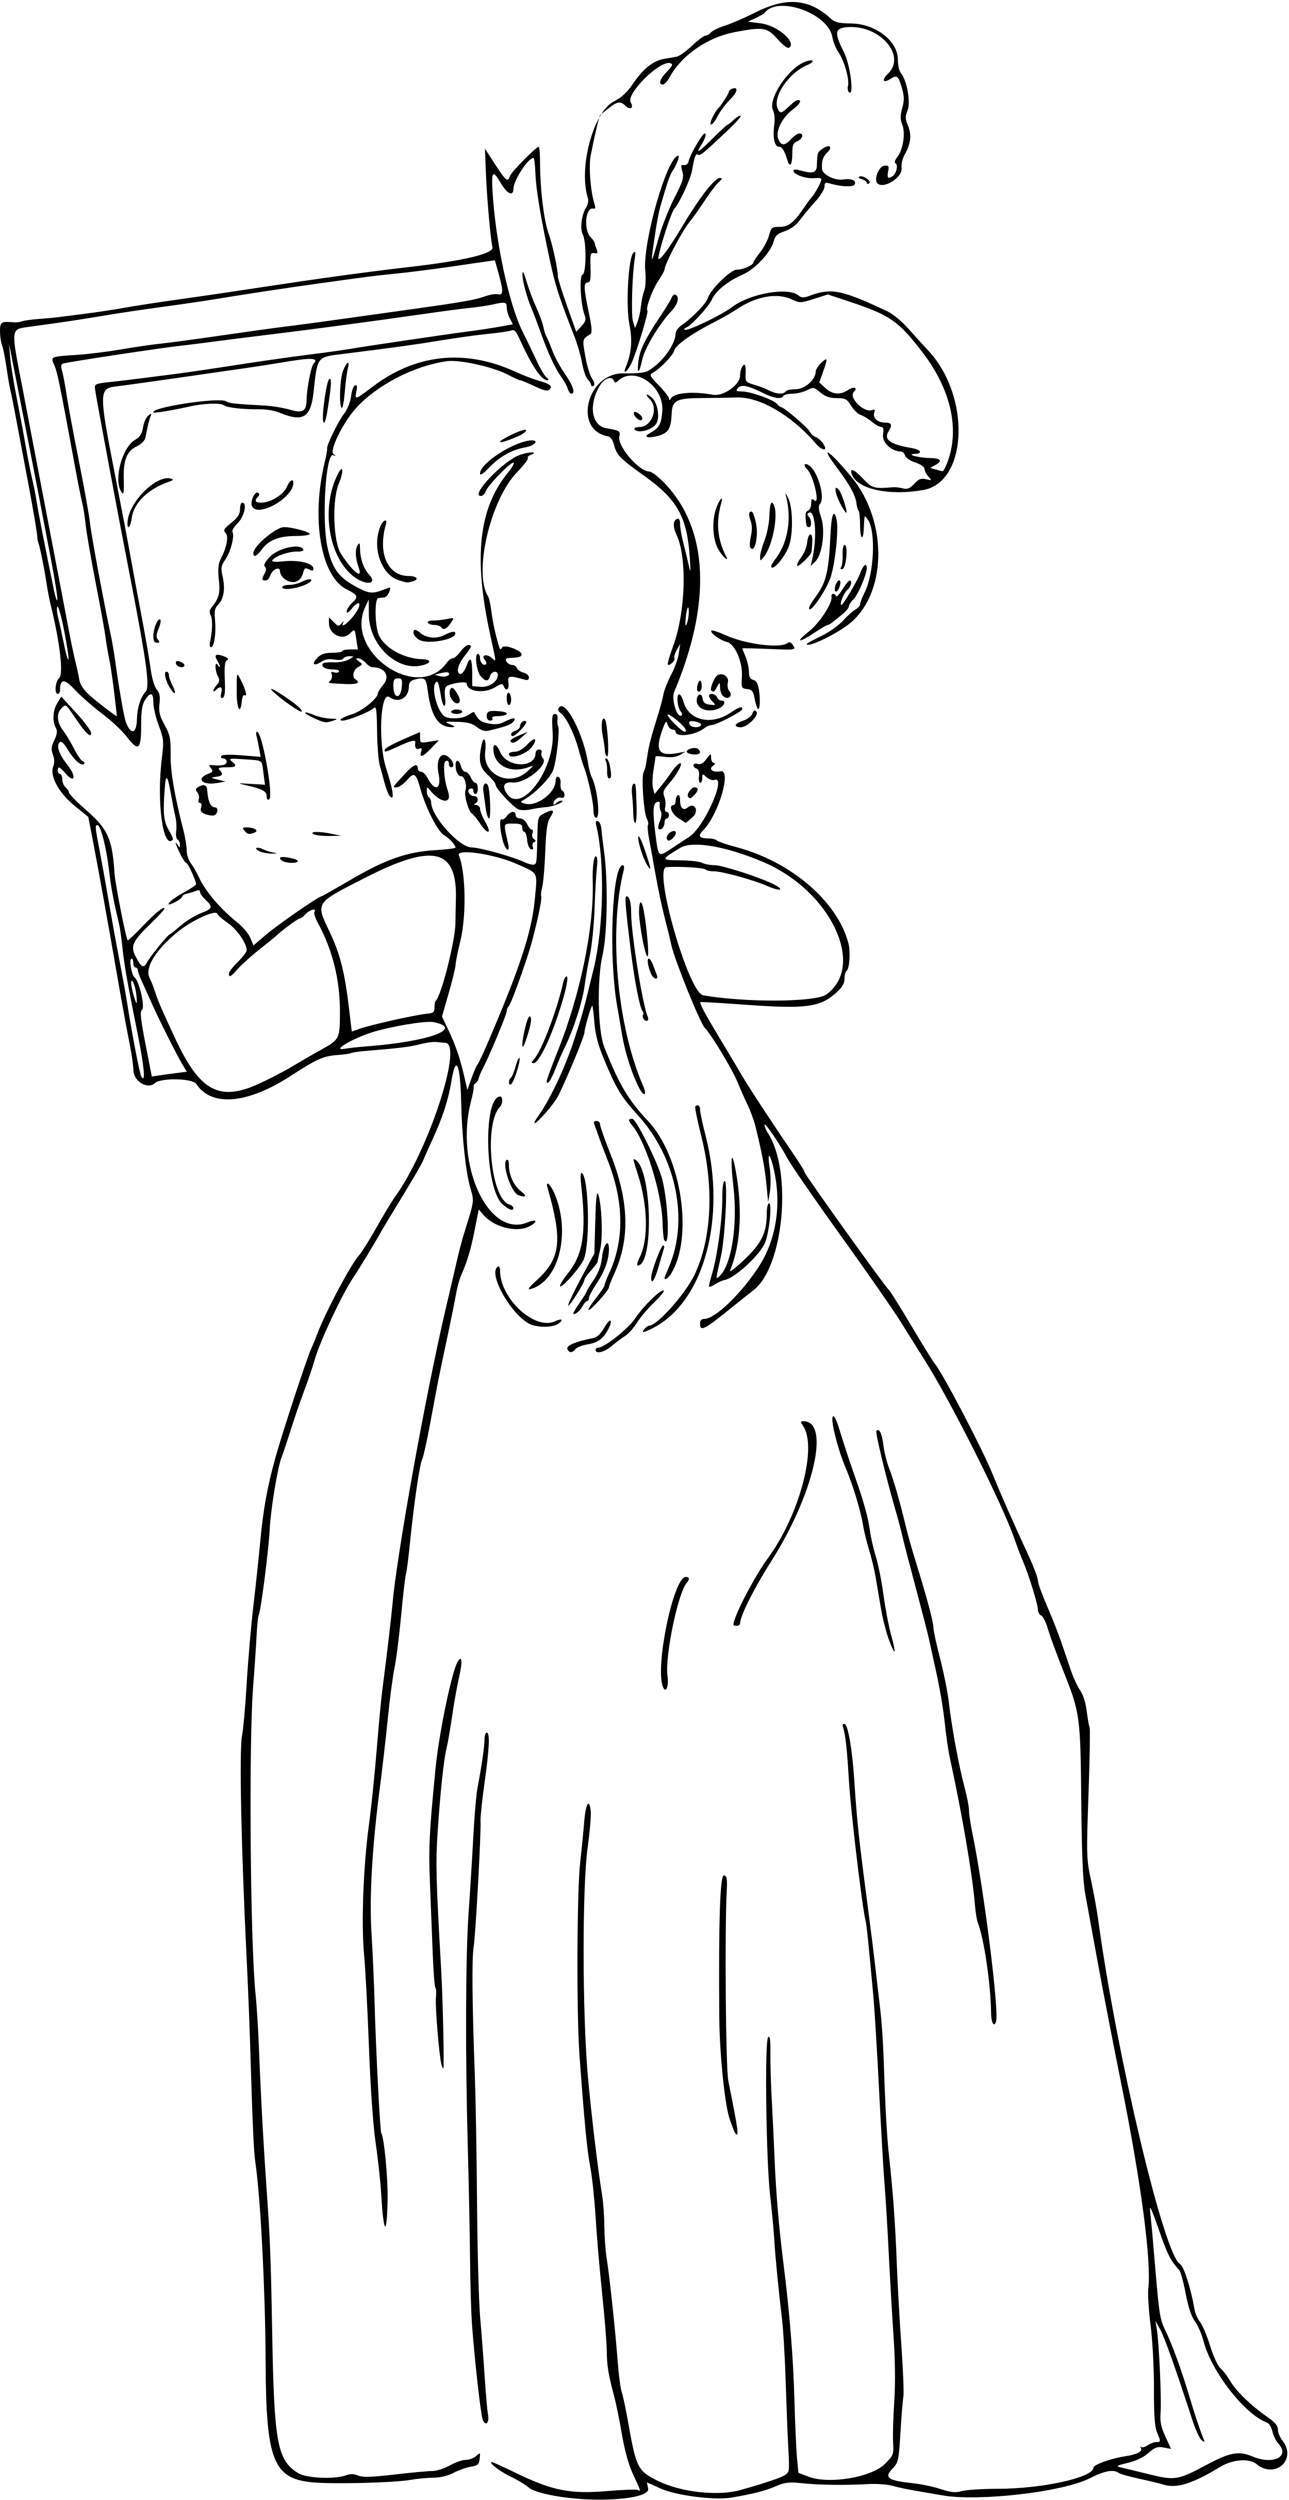 <?xml version="1.0" encoding="UTF-8" standalone="no"?>
<!-- Created with Inkscape (http://www.inkscape.org/) -->

<svg
   xmlns:dc="http://purl.org/dc/elements/1.1/"
   xmlns:cc="http://creativecommons.org/ns#"
   xmlns:rdf="http://www.w3.org/1999/02/22-rdf-syntax-ns#"
   xmlns:svg="http://www.w3.org/2000/svg"
   xmlns="http://www.w3.org/2000/svg"
   xmlns:sodipodi="http://sodipodi.sourceforge.net/DTD/sodipodi-0.dtd"
   xmlns:inkscape="http://www.inkscape.org/namespaces/inkscape"
   id="svg4176"
   version="1.1"
   inkscape:version="0.91 r13725"
   width="543.75"
   height="1053.75"
   viewBox="0 0 543.75 1053.75"
   sodipodi:docname="ComicCharacter364.svg">
  <defs
     id="defs4180" />
  <sodipodi:namedview
     pagecolor="#ffffff"
     bordercolor="#666666"
     borderopacity="1"
     objecttolerance="10"
     gridtolerance="10"
     guidetolerance="10"
     inkscape:pageopacity="0"
     inkscape:pageshadow="2"
     inkscape:window-width="1600"
     inkscape:window-height="837"
     id="namedview4178"
     showgrid="false"
     inkscape:zoom="0.63582444"
     inkscape:cx="271.875"
     inkscape:cy="526.875"
     inkscape:window-x="-8"
     inkscape:window-y="-8"
     inkscape:window-maximized="1"
     inkscape:current-layer="svg4176" />
  <path
     style="fill:#000000"
     d="m 233.692,1051.981 c -5.671,-1.06 -9.385,-2.279 -10.781,-3.541 -1.171,-1.058 -4.518,-3.07 -7.438,-4.471 -4.672,-2.241 -9.714,-6.157 -7.928,-6.157 0.356,0 4.957,2.088 10.223,4.64 15.196,7.363 22.702,8.865 37.958,7.594 6.868,-0.572 12.889,-0.791 13.381,-0.488 1.327,0.82 1.162,0.288 -2.023,-6.518 -1.888,-4.034 -3.547,-9.942 -4.702,-16.746 -0.982,-5.782 -2.459,-13.044 -3.283,-16.138 -2.519,-9.461 -3.077,-12.881 -3.138,-19.219 -0.032,-3.352 -0.921,-14.32 -1.975,-24.375 -1.054,-10.055 -2.283,-24.398 -2.731,-31.875 -0.448,-7.477 -1.452,-16.969 -2.231,-21.094 -1.397,-7.396 -2.504,-18.845 -4.578,-47.344 -1.299,-17.842 -1.092,-69.425 0.326,-81.562 0.572,-4.898 1.315,-12.395 1.65,-16.659 0.624,-7.937 2.248,-10.466 2.783,-4.331 0.164,1.883 -0.437,8.748 -1.336,15.254 -2.294,16.603 -2.23,69.901 0.115,96.205 1.403,15.736 4.318,40.043 6.015,50.156 0.476,2.836 0.899,8.742 0.941,13.125 0.042,4.383 0.493,10.543 1.004,13.69 1.179,7.262 3.676,30.672 4.639,43.497 0.407,5.414 1.165,11.109 1.685,12.656 0.52,1.547 1.652,6.82 2.516,11.719 3.594,20.378 4.109,21.421 12.717,25.716 9.665,4.822 25.415,6.555 34.949,3.845 11.15,-3.17 17.286,-5.253 18.862,-6.406 1.746,-1.277 1.76,-1.428 1.142,-12.842 -0.237,-4.383 -0.696,-16.195 -1.019,-26.25 -0.323,-10.055 -0.986,-21.656 -1.473,-25.781 -1.614,-13.667 -2.837,-26.154 -3.306,-33.75 -0.255,-4.125 -1.063,-12.773 -1.796,-19.219 -1.709,-15.019 -2.338,-65.083 -0.837,-66.585 0.78,-0.781 1.029,0.972 0.959,6.75 -0.052,4.292 0.212,13.288 0.589,19.992 0.376,6.703 0.902,17.672 1.169,24.375 0.558,14.011 1.847,29.272 3.724,44.062 2.615,20.614 4.159,39.757 4.652,57.656 0.276,10.055 0.766,21.091 1.088,24.525 l 0.586,6.244 4.24,1.619 c 8.678,3.314 26.565,0.331 32.279,-5.383 3.591,-3.591 3.722,-3.937 3.426,-9.042 -0.17,-2.919 0.048,-10.581 0.484,-17.026 0.504,-7.459 0.409,-17.341 -0.263,-27.188 -0.58,-8.508 -1.496,-24.328 -2.035,-35.156 -0.539,-10.828 -1.332,-23.906 -1.762,-29.062 -0.43,-5.156 -1.464,-22.875 -2.297,-39.375 -0.833,-16.5 -1.918,-34.43 -2.41,-39.844 -2.071,-22.753 -2.879,-30.573 -3.341,-32.344 -1.379,-5.285 -6.224,-45.936 -6.983,-58.594 -0.842,-14.038 -1.399,-19.146 -2.492,-22.845 -0.353,-1.196 -0.116,-1.618 0.747,-1.33 1.361,0.454 3.163,11.05 3.952,23.238 0.779,12.043 1.559,20.793 2.591,29.062 0.547,4.383 1.171,9.445 1.388,11.25 0.217,1.805 1.205,9.398 2.195,16.875 0.991,7.477 2.274,17.812 2.851,22.969 0.578,5.156 1.483,12.961 2.011,17.344 0.529,4.383 1.13,13.031 1.337,19.219 0.718,21.47 1.398,33.794 2.33,42.188 1.636,14.742 2.637,28.598 3.249,45 0.327,8.766 1.2,24.421 1.94,34.789 0.74,10.368 1.121,20.071 0.847,21.562 -0.274,1.491 -0.832,8.303 -1.239,15.138 -0.698,11.717 -0.884,12.577 -3.255,15.051 -3.825,3.992 -2.192,5.144 8.98,6.336 3.217,0.343 8.301,1.431 11.296,2.418 4.364,1.437 6.134,1.603 8.906,0.833 1.903,-0.528 8.733,-0.965 15.179,-0.97 18.81,-0.014 40.312,-4.77 40.312,-8.916 0,-1.228 7.502,-3.905 13.505,-4.82 4.961,-0.756 7.341,-2.004 6.528,-3.422 -0.355,-0.619 -0.311,-0.823 0.097,-0.455 0.408,0.368 1.624,0.053 2.703,-0.703 1.078,-0.755 2.71,-1.373 3.627,-1.373 2.008,0 2.021,-0.15 0.342,-4.168 -0.964,-2.308 -1.314,-7.335 -1.284,-18.485 0.023,-8.65 -0.594,-20.211 -1.416,-26.565 -0.801,-6.188 -1.228,-13.206 -0.949,-15.596 1.338,-11.47 -3.111,-45.043 -11.423,-86.209 -3.289,-16.29 -7.746,-39.282 -9.903,-51.094 -2.157,-11.812 -4.541,-24.851 -5.297,-28.976 -0.982,-5.357 -1.46,-16.508 -1.674,-39.033 -0.342,-35.99 -0.506,-37.187 -7.524,-54.798 -2.749,-6.899 -5.681,-14.892 -6.515,-17.76 -0.834,-2.869 -2.132,-5.452 -2.884,-5.741 -0.752,-0.289 -1.367,-1.421 -1.367,-2.517 0,-2.183 -4,-15.094 -6.292,-20.307 -0.793,-1.805 -2.394,-6.023 -3.556,-9.375 -5.182,-14.939 -27.004,-58.293 -38.222,-75.938 -2.459,-3.867 -6.887,-10.925 -9.841,-15.685 -2.954,-4.759 -14.23,-20.963 -25.058,-36.007 -10.828,-15.044 -20.966,-29.713 -22.528,-32.596 C 328.485,481.453 322.5,472.711 322.5,474.186 c 0,0.656 0.608,2.127 1.35,3.269 10.536,16.202 6.821,56.621 -6.11,66.481 -1.557,1.187 -5.447,4.276 -8.645,6.865 -12.214,9.888 -13.783,10.687 -13.783,7.012 0,-1.225 0.625,-1.875 1.803,-1.875 4.479,0 15.386,-10.424 22.861,-21.848 7.738,-11.827 9.958,-27.307 6.111,-42.621 -1.511,-6.015 -2.434,-5.565 -1.425,0.695 0.494,3.068 0.551,7.505 0.128,10.029 l -0.758,4.527 -0.719,-7.5 c -0.661,-6.889 -1.989,-13.841 -4.745,-24.844 -0.581,-2.32 -2.074,-6.328 -3.318,-8.906 -1.243,-2.578 -3.101,-6.778 -4.129,-9.333 -2.101,-5.222 -11.17,-20.25 -13.822,-22.901 -1.986,-1.986 -12.829,-28.83 -14.115,-34.945 -0.471,-2.239 -1.735,-7.408 -2.808,-11.487 -1.073,-4.079 -2.773,-12.094 -3.778,-17.812 -1.004,-5.718 -2.264,-12.656 -2.799,-15.417 -0.535,-2.761 -0.745,-5.389 -0.466,-5.84 0.279,-0.451 0.062,-1.65 -0.481,-2.665 -1.295,-2.419 -2.359,-17.319 -1.391,-19.48 0.816,-1.822 0.98,-2.576 1.794,-8.244 0.296,-2.062 1.385,-6.492 2.42,-9.844 3.016,-9.771 3.511,-11.532 4.216,-15 0.367,-1.805 1.838,-5.481 3.27,-8.17 1.432,-2.689 2.867,-6.697 3.189,-8.906 l 0.586,-4.017 -1.477,2.6 c -0.812,1.43 -1.252,2.964 -0.977,3.409 0.546,0.883 -2.061,3.44 -2.777,2.724 -0.242,-0.242 0.782,-3.787 2.275,-7.879 5.276,-14.457 5.939,-37.287 1.363,-46.93 -1.587,-3.345 -1.439,-6.059 0.363,-6.659 0.749,-0.249 1.172,0.546 1.172,2.205 0,1.427 0.604,4.943 1.342,7.813 0.738,2.87 1.769,7.116 2.291,9.437 0.852,3.787 0.902,3.499 0.491,-2.812 -1.13,-17.331 -5.161,-24.667 -18.987,-34.555 -10.606,-7.585 -11.884,-8.888 -13.006,-13.256 -0.541,-2.108 -1.491,-3.399 -2.658,-3.612 -14.836,-2.717 -8.642,-26.936 6.78,-26.511 4.509,0.124 8.657,-0.245 9.896,-0.88 C 278.785,153.542 285,145.27 285,140.554 c 0,-0.944 1.099,-2.475 2.443,-3.401 4.638,-3.199 10.432,-9.192 11.144,-11.528 1.115,-3.657 9.877,-12.164 12.32,-11.962 2.152,0.178 6.905,-1.934 6.905,-3.067 0,-0.358 1.265,-2.242 2.81,-4.187 1.546,-1.945 3.249,-5.167 3.786,-7.16 0.914,-3.394 1.2,-3.624 4.514,-3.624 3.767,0 6.014,-1.807 10.49,-8.438 1.218,-1.805 2.456,-3.492 2.751,-3.75 0.869,-0.76 3.393,-5.017 4.08,-6.878 0.554,-1.502 0.186,-1.688 -2.883,-1.458 -3.607,0.27 -8.673,-1.58 -8.673,-3.167 0,-0.519 1.074,-0.589 2.578,-0.17 5.842,1.628 7.259,1.167 7.348,-2.39 0.126,-5.041 0.229,-5.306 2.681,-6.913 2.847,-1.866 4.041,-0.391 1.567,1.935 -1.712,1.609 -2.337,3.662 -2.095,6.885 0.175,2.334 5.501,4.938 8.953,4.378 3.491,-0.567 5.785,0.475 4.747,2.156 -0.707,1.144 -5.886,0.887 -10.545,-0.522 -1.733,-0.524 -2.109,-0.277 -2.109,1.387 0,1.113 -1.809,4.01 -4.02,6.437 -2.211,2.427 -5.124,5.914 -6.473,7.749 -1.548,2.105 -3.869,3.803 -6.29,4.602 -3.12,1.03 -3.998,1.852 -4.703,4.405 -1.269,4.595 -7.925,11.67 -13.06,13.882 -6.039,2.602 -11.43,6.925 -12.865,10.319 -1.234,2.919 -8.816,11.238 -10.928,11.992 -0.655,0.234 -0.981,0.645 -0.723,0.914 0.863,0.899 15.412,-6.029 20.156,-9.598 7.598,-5.717 23.565,-8.476 27.96,-4.832 1.236,1.025 2.124,1.052 4.598,0.14 9.294,-3.426 13.477,-2.587 33.066,6.634 2.062,0.971 5.859,4.116 8.438,6.989 2.578,2.873 6.523,7.205 8.767,9.627 17.837,19.25 16.483,55.233 -2.204,58.591 -14.354,2.579 -27.806,-0.321 -30.179,-6.505 -1.167,-3.041 0.909,-2.321 4.541,1.575 3.943,4.229 4.801,4.477 12.982,3.759 0.773,-0.068 2.545,0.149 3.936,0.483 2.003,0.48 3.023,0.075 4.895,-1.946 1.906,-2.056 2.866,-2.426 4.944,-1.905 2.487,0.624 2.521,0.583 0.964,-1.137 C 390.727,199.874 390,198.434 390,197.654 c 0,-0.83 -1.611,-1.948 -3.889,-2.7 -2.215,-0.731 -4.078,-2.006 -4.328,-2.963 -0.241,-0.923 -1.078,-1.679 -1.86,-1.679 -3.88,0 -7.952,-3.931 -7.426,-7.17 0.369,-2.275 0.158,-3.143 -0.765,-3.143 -0.701,0 -2.468,-0.997 -3.925,-2.215 -1.458,-1.219 -3.578,-2.506 -4.713,-2.861 -1.135,-0.355 -2.962,-2.1 -4.061,-3.878 -1.781,-2.882 -2.439,-3.233 -6.068,-3.233 -2.995,0 -4.821,-0.631 -6.911,-2.39 -2.709,-2.28 -2.971,-2.323 -5.65,-0.938 -1.545,0.799 -4.282,1.453 -6.082,1.453 -1.8,0 -3.533,0.422 -3.852,0.938 -0.944,1.527 -3.993,1.082 -8.703,-1.272 -6.281,-3.139 -9.129,-3.68 -10.523,-2 -0.985,1.187 -0.724,1.397 1.733,1.397 3.56,0 13.366,3.49 14.785,5.262 0.572,0.715 1.317,1.3 1.654,1.3 1.182,0 11.376,8.698 12.205,10.413 0.46,0.953 1.583,1.969 2.494,2.259 0.911,0.289 2.337,1.564 3.169,2.833 2.187,3.337 -0.382,3.107 -3.317,-0.297 -10.137,-11.756 -23.505,-19.517 -33.119,-19.227 -3.645,0.11 -9.991,0.214 -14.102,0.231 -11.503,0.048 -13.165,0.874 -13.417,6.673 -0.276,6.355 -1.392,8.108 -5.936,9.332 -3.923,1.056 -6.135,0.464 -3.632,-0.973 4.416,-2.536 5.066,-3.607 5.604,-9.231 1.025,-10.719 -11.7,-19.601 -18.666,-13.029 -0.994,0.938 -1.328,0.938 -1.672,0 -0.814,-2.219 -4.035,-1.199 -5.92,1.875 -4.967,8.097 -3.642,17.045 2.678,18.092 5.551,0.92 6.036,1.221 5.469,3.391 -1.026,3.925 8.258,14.845 12.621,14.845 0.953,0 3.866,2.215 6.473,4.922 18.499,19.205 19.935,50.332 4.059,87.958 -1.349,3.198 1.388,11.641 3.19,9.839 0.267,-0.267 0.043,-1.024 -0.498,-1.681 -1.348,-1.636 -1.843,-6.749 -0.689,-7.124 0.516,-0.168 1.394,1.309 1.952,3.281 2.192,7.745 11.726,9.934 19.7,4.523 3.592,-2.437 5.067,-2.892 5.067,-1.562 0,0.993 -11.034,6.719 -12.948,6.719 -0.789,0 -2.101,0.546 -2.915,1.212 C 293.475,309.939 285,311.001 285,308.374 285,307.893 284.396,307.5 283.657,307.5 c -0.739,0 -1.648,-0.949 -2.02,-2.109 -0.591,-1.842 -0.888,-1.514 -2.334,2.578 -3.053,8.638 -1.348,10.975 6.87,9.414 l 3.047,-0.579 -2.344,1.38 c -1.569,0.924 -3.661,1.203 -6.328,0.845 -2.191,-0.294 -3.987,-0.372 -3.99,-0.173 -0.003,0.199 -0.397,2.754 -0.876,5.678 -0.479,2.924 -0.58,6.405 -0.224,7.735 l 0.647,2.418 2.524,-3.047 c 1.388,-1.676 3.495,-4.491 4.683,-6.256 1.187,-1.765 2.721,-3.394 3.409,-3.62 1.75,-0.575 -0.909,4.435 -4.562,8.595 -2.354,2.681 -2.664,3.577 -1.919,5.537 0.489,1.286 0.657,3.228 0.373,4.314 -0.298,1.138 -0.073,1.976 0.53,1.976 0.576,0 1.047,0.633 1.047,1.406 0,0.773 -0.422,1.406 -0.938,1.406 -0.516,0 -0.938,0.819 -0.938,1.82 0,1.878 -1.592,3.464 -2.532,2.523 -0.293,-0.293 -0.013,-1.786 0.621,-3.319 0.648,-1.565 0.817,-3.324 0.384,-4.014 -0.424,-0.676 -0.649,-1.963 -0.501,-2.862 0.188,-1.145 -0.169,-1.465 -1.195,-1.072 -1.707,0.655 -1.832,4.114 -0.516,14.249 1.177,9.06 1.176,9.06 6.822,5.263 2.687,-1.807 5.975,-3.975 7.307,-4.817 6.396,-4.046 16.143,-26.135 10.592,-24.005 -0.75,0.288 -2.192,-0.226 -3.204,-1.142 -1.774,-1.606 -1.84,-1.593 -1.84,0.355 0,1.111 -0.391,2.02 -0.869,2.02 -0.478,0 -0.714,-1.23 -0.523,-2.733 0.224,-1.767 -0.132,-2.917 -1.006,-3.252 -2.036,-0.781 -1.641,-2.671 0.422,-2.016 1.249,0.396 2.351,-0.21 3.72,-2.046 1.875,-2.514 1.947,-2.532 1.976,-0.5 0.016,1.16 0.557,2.123 1.202,2.139 0.694,0.018 0.477,0.557 -0.533,1.323 -1.856,1.407 0.245,2.827 3.249,2.196 4.92,-1.034 -0.784,18.406 -7.318,24.939 -2.43,2.43 -1.624,3.388 2.851,3.388 1.144,0 2.48,0.379 2.97,0.842 0.49,0.463 4.266,1.744 8.391,2.846 22.956,6.132 42.433,22.834 47.082,40.374 0.98,3.697 0.5,10.992 -0.775,11.78 -0.461,0.285 -0.838,1.749 -0.838,3.253 0,1.94 -0.97,3.617 -3.338,5.772 -6.954,6.328 -12.808,7.094 -39.318,5.149 -9.797,-0.719 -17.964,-1.181 -18.15,-1.028 -0.479,0.397 2.299,5.547 8.682,16.091 3.043,5.027 7.007,11.67 8.809,14.764 2.994,5.139 13.281,20.805 22.686,34.548 2.065,3.017 3.754,5.832 3.754,6.256 0,0.876 34.466,48.945 35.611,49.665 0.41,0.258 4.637,7.008 9.394,15 4.757,7.992 9.188,15.164 9.848,15.938 3.375,3.959 20.115,35.9 24.555,46.853 3.437,8.479 8.238,19.352 14.911,33.772 2.267,4.898 4.121,9.783 4.12,10.854 -8e-4,1.071 1.731,5.923 3.848,10.781 2.117,4.858 4.851,11.787 6.075,15.396 1.224,3.609 3.063,9.007 4.085,11.995 1.023,2.988 2.762,6.7 3.865,8.249 1.213,1.704 2.299,5.179 2.747,8.793 0.408,3.287 0.954,6.325 1.215,6.751 0.261,0.426 0.046,13.009 -0.476,27.963 -0.917,26.264 -0.88,27.506 1.079,36.562 1.116,5.156 2.46,12.539 2.987,16.406 7.82,57.39 27.886,141.734 34.572,145.312 1.565,0.837 4.583,10.279 6.031,18.864 0.315,1.867 1.361,4.304 2.325,5.416 0.964,1.111 2.874,5.617 4.244,10.012 1.386,4.444 3.337,8.699 4.395,9.584 1.047,0.876 2.939,3.341 4.204,5.478 2.574,4.346 8.975,10.521 15.632,15.08 3.188,2.183 4.42,3.651 4.42,5.264 0,1.23 0.869,3.342 1.932,4.692 6.253,7.949 -3.107,16.366 -10.973,9.868 -3.065,-2.532 -10.068,-1.971 -15.334,1.227 -11.782,7.157 -18.324,9.18 -24.001,7.422 -1.495,-0.463 -6.093,-1.577 -10.218,-2.476 -4.125,-0.899 -7.922,-1.956 -8.438,-2.349 -2.239,-1.706 -6.058,-1.023 -12.419,2.221 -11.275,5.751 -47.007,9.858 -62.162,7.145 -2.293,-0.411 -7.123,-1.238 -10.732,-1.839 -3.609,-0.601 -8.25,-1.582 -10.312,-2.18 -2.062,-0.598 -6.703,-0.919 -10.312,-0.713 -9.559,0.545 -20.658,0.393 -27.903,-0.384 -5.38,-0.576 -7.048,-0.375 -11.008,1.329 -4.404,1.894 -9.283,3.14 -18.533,4.732 -7.11,1.224 -23.325,-0.828 -29.915,-3.785 l -5.853,-2.626 0.529,2.644 c 0.896,4.48 -22.348,6.223 -39.718,2.978 z m 275,-12.866 c 10.25,-5.468 13.804,-6.124 19.734,-3.647 8.681,3.627 15.869,0.022 10.853,-5.443 -1.039,-1.132 -2.185,-3.457 -2.547,-5.168 -0.362,-1.711 -1.357,-3.361 -2.211,-3.668 -9.318,-3.347 -23.469,-21.439 -26.774,-34.23 -0.765,-2.961 -2.413,-6.758 -3.663,-8.438 -1.519,-2.042 -2.822,-5.948 -3.931,-11.787 -0.912,-4.803 -2.129,-9.246 -2.703,-9.873 -3.751,-4.097 -4.903,-6.379 -8.664,-17.174 -2.882,-8.272 -4.022,-10.714 -3.644,-7.814 0.302,2.32 1.317,13.5 2.255,24.844 1.502,18.161 1.987,21.185 4.06,25.312 2.849,5.675 7.198,17.644 10.558,29.063 2.092,7.109 4.24,13.452 6.029,17.808 0.213,0.518 -0.312,0.365 -1.166,-0.34 -0.854,-0.705 -2.599,-4.502 -3.878,-8.438 -6.896,-21.218 -11.733,-34.839 -13.544,-38.138 l -2.034,-3.705 0.597,3.75 c 0.929,5.832 1.987,29.447 1.562,34.88 -0.297,3.805 0.147,6.034 2.015,10.114 l 2.396,5.234 -3.121,-0.585 c -2.608,-0.489 -3.662,-0.111 -6.411,2.303 -2.097,1.841 -5.287,3.357 -8.797,4.181 -4.449,1.044 -5.056,1.393 -3.163,1.818 1.289,0.289 6.562,1.572 11.719,2.85 11.398,2.826 12.544,2.652 24.474,-3.711 z M 348.53,419.223 c 16.894,-12.05 1.917,-43.683 -26.417,-55.795 -15.688,-6.706 -29.98,-9.175 -35.127,-6.067 -8.364,5.05 -8.369,5.211 -0.138,5.275 4.085,0.032 8.265,0.506 9.29,1.055 1.025,0.549 3.425,0.997 5.332,0.997 3.261,0 19.343,5.212 25.014,8.107 4.746,2.423 2.644,3.069 -2.535,0.779 -6.057,-2.679 -19.691,-6.419 -23.012,-6.313 -1.289,0.041 -2.812,-0.312 -3.384,-0.785 -0.884,-0.731 -11.541,-1.361 -16.423,-0.971 -5.755,0.46 9.292,52.955 15.487,54.03 17.907,3.105 47.371,2.929 51.912,-0.31 z M 289.031,307.148 c -1.115,-1.918 -6.847,-6.519 -7.414,-5.952 -0.632,0.632 5.95,7.242 7.211,7.242 0.547,0 0.634,-0.549 0.203,-1.29 z m 6.688,-1.423 c 0.285,-0.461 -0.584,-1.114 -1.93,-1.452 -2.713,-0.681 -3.672,-0.228 -2.734,1.29 0.75,1.213 3.946,1.325 4.664,0.162 z m -5.16,-47.366 c 0.1,-4.133 -0.929,-2.268 -1.323,2.397 -0.241,2.854 -0.103,3.522 0.456,2.212 0.44,-1.031 0.83,-3.105 0.867,-4.609 z m 109.126,-63.594 c 5.214,-13.829 1.438,-30.572 -10.387,-46.046 -10.288,-13.463 -13.718,-15.845 -31.177,-21.645 l -8.91,-2.96 -5.847,1.87 c -5.563,1.78 -6.008,1.793 -9.169,0.286 -6.293,-3.001 -15.144,-1.456 -23.414,4.088 -2.062,1.382 -6.07,3.685 -8.906,5.117 -9.717,4.907 -16.861,9.921 -17.444,12.244 -0.537,2.138 -5.849,7.618 -9.205,9.497 -1.39,0.778 -1.047,1.446 2.684,5.23 2.353,2.386 4.284,4.886 4.292,5.555 0.011,0.908 0.229,0.876 0.863,-0.124 1.486,-2.348 9.362,-3.007 17.699,-1.481 4.366,0.799 11.424,-4.189 11.424,-8.074 0,-2.166 0.975,-4.574 1.851,-4.574 0.392,0 0.62,1.641 0.507,3.646 -0.198,3.514 -0.067,3.687 3.64,4.784 2.115,0.626 4.965,1.727 6.334,2.448 2.912,1.533 6.064,1.704 6.887,0.373 0.319,-0.516 2.204,-0.938 4.191,-0.938 3.843,0 8.447,-3.983 8.482,-7.338 0.008,-0.863 1.064,-2.562 2.344,-3.776 2.754,-2.612 2.861,-2.067 0.753,3.815 l -1.584,4.42 2.565,2.377 c 2.959,2.743 6.225,3.031 9.562,0.844 2.474,-1.621 4.311,-1.058 2.49,0.763 -2.416,2.416 4.259,9.016 7.76,7.672 1.029,-0.395 1.265,-0.122 0.844,0.975 -0.847,2.208 1.312,4.311 4.428,4.311 2.911,0 3.315,0.912 1.612,3.639 -2.209,3.537 0.575,5.565 9.757,7.106 3.829,0.643 4.805,2.34 1.406,2.446 -4.118,0.129 1.277,1.672 6.094,1.743 4.816,0.071 5.692,1.201 2.344,3.022 l -2.109,1.147 2.344,0.667 c 1.289,0.367 2.603,0.709 2.92,0.761 0.317,0.051 1.252,-1.7 2.078,-3.891 z M 131.657,1046.332 c -16.395,-1.601 -19.447,-9.421 -19.606,-50.239 -0.118,-30.184 -2.051,-68.419 -4.242,-83.913 -0.814,-5.754 -1.177,-13.804 -2.351,-52.024 -0.269,-8.766 -0.917,-24.586 -1.44,-35.156 -2.277,-46.04 -3.132,-87.391 -1.929,-93.281 0.527,-2.578 1.413,-12.492 1.969,-22.031 0.556,-9.539 1.83,-24.305 2.83,-32.812 1,-8.508 2.285,-20.531 2.856,-26.719 1.296,-14.059 3.004,-23.448 6.609,-36.333 2.887,-10.317 13.265,-41.855 14.884,-45.23 0.495,-1.031 1.74,-4.068 2.768,-6.749 3.616,-9.434 14.058,-28.994 17.496,-32.775 1.083,-1.191 4.409,-6.496 7.391,-11.789 2.982,-5.293 6.351,-10.89 7.486,-12.437 14.205,-19.358 29.149,-64.758 21.487,-65.276 -0.973,-0.066 -2.781,-0.222 -4.018,-0.347 -1.236,-0.125 -4.267,0.305 -6.734,0.956 -4.157,1.097 -8.535,1.635 -22.734,2.797 -3.006,0.246 -5.799,0.653 -6.207,0.905 -0.408,0.252 -3.252,0.648 -6.32,0.881 -5.488,0.416 -8.509,1.788 -19.039,8.644 -18.343,11.944 -33.606,13.28 -40.013,3.501 -1.586,-2.421 -15.029,-2.67 -17.519,-0.324 -2.967,2.794 -8.994,-0.849 -9.016,-5.448 -0.008,-1.698 -0.651,-6.338 -1.429,-10.312 -1.715,-8.762 -3.652,-19.367 -5.601,-30.664 -3.047,-17.658 -8.045,-45.408 -9.98,-55.407 l -2.014,-10.407 -5.643,-4.568 c -6.714,-5.434 -10.684,-12.631 -9.168,-16.618 0.602,-1.582 0.563,-3.279 -0.115,-5.076 -0.813,-2.155 -0.694,-3.385 0.593,-6.097 1.233,-2.599 1.375,-3.841 0.603,-5.284 -1.506,-2.814 -1.223,-7.239 0.662,-10.337 l 1.671,-2.748 6.298,6.871 c 3.464,3.779 6.298,7.588 6.298,8.465 0,2.361 -2.215,0.267 -6.696,-6.332 -4.153,-6.115 -3.902,-5.947 -5.893,-3.955 -2.116,2.116 -1.816,5.869 0.738,9.22 1.216,1.596 3.312,5.076 4.659,7.735 1.346,2.659 2.988,5.027 3.649,5.262 0.66,0.235 0.925,0.726 0.589,1.09 -1.079,1.167 -4.177,-1.488 -6.798,-5.827 -1.804,-2.987 -2.838,-3.924 -3.547,-3.216 -1.498,1.498 -0.257,5.014 3.4,9.636 3.807,4.811 2.989,7.945 -0.901,3.454 -2.535,-2.926 -3.261,-3.187 -3.261,-1.172 0,0.773 0.422,1.406 0.938,1.406 0.516,0 0.938,1.003 0.938,2.229 0,1.226 0.633,2.754 1.406,3.396 0.773,0.642 1.42,1.643 1.437,2.224 0.017,0.581 3.359,3.969 7.427,7.528 8.985,7.861 10.875,12.093 11.762,26.342 0.273,4.381 4.832,27.647 5.561,28.375 0.182,0.182 3.012,-2.471 6.29,-5.895 5.635,-5.886 9.241,-8.773 9.241,-7.399 0,0.339 -2.563,3.108 -5.695,6.154 -7.904,7.686 -8.743,9.509 -6.449,14.007 2.341,4.589 3.361,5.132 4.734,2.519 1.318,-2.509 8.475,-11.362 9.573,-11.841 0.416,-0.182 2.559,-1.89 4.761,-3.795 2.202,-1.906 5.974,-4.218 8.383,-5.138 5.02,-1.917 5.283,-2.646 2.036,-5.654 -1.289,-1.195 -2.344,-2.696 -2.344,-3.337 0,-0.747 -0.588,-0.917 -1.641,-0.475 -0.902,0.379 -2.59,0.895 -3.75,1.147 -1.16,0.252 -2.109,0.819 -2.109,1.262 0,0.442 -1.312,1.483 -2.917,2.312 -5.497,2.843 -2.4,-0.79 3.302,-3.873 2.969,-1.605 5.417,-3.218 5.439,-3.584 0.084,-1.346 -3.42,-9.003 -4.12,-9.003 -0.398,0 -1.577,-1.767 -2.62,-3.926 C 73.955,355.676 73.477,353.893 75,356.25 c 0.783,1.212 0.911,1.187 0.923,-0.179 0.008,-0.872 -0.448,-1.871 -1.013,-2.22 -0.565,-0.349 -0.836,-1.943 -0.601,-3.542 0.235,-1.599 0.113,-4.185 -0.269,-5.748 -0.383,-1.563 -1.238,-5.919 -1.901,-9.681 -1.493,-8.474 -2.183,-9.042 -2.681,-2.21 -0.75,10.288 -0.405,13.638 1.777,17.292 1.168,1.956 1.911,3.768 1.652,4.027 -4.199,4.199 -6.894,-16.212 -4.581,-34.701 0.857,-6.851 0.752,-7.903 -1.344,-13.471 -1.25,-3.322 -2.273,-7.677 -2.273,-9.678 0,-4.261 -1.177,-4.638 -3.484,-1.116 -1.269,1.936 -1.655,4.494 -1.662,11.016 -0.012,10.135 -1.183,10.935 -6.262,4.275 -1.769,-2.32 -6.36,-6.586 -10.201,-9.48 -3.841,-2.893 -8.985,-7.407 -11.43,-10.03 -4.549,-4.88 -6.335,-4.815 -6.335,0.229 0,0.807 -0.422,1.468 -0.938,1.468 -1.515,0 -1.074,-5.282 0.554,-6.633 1.921,-1.594 0.417,-14.697 -3.544,-30.867 -0.568,-2.32 -1.342,-6.328 -1.719,-8.906 -0.862,-5.89 -2.796,-15.489 -3.495,-17.344 -0.291,-0.773 -0.477,-1.682 -0.412,-2.018 0.134,-0.693 -1.856,-12.566 -3.984,-23.763 -0.784,-4.125 -2.293,-12.141 -3.353,-17.812 C 5.771,170.977 4.951,166.791 4.287,164.062 3.973,162.773 3.273,158.61 2.73,154.811 2.188,151.012 1.352,146.871 0.872,145.61 0.392,144.348 0,141.655 0,139.626 c 0,-3.872 0.519,-4.228 5.511,-3.78 1.226,0.11 2.914,-0.067 3.75,-0.394 0.836,-0.327 4.052,-0.778 7.146,-1.003 3.094,-0.225 6.891,-0.583 8.438,-0.796 1.547,-0.212 6.609,-0.858 11.25,-1.435 4.641,-0.577 11.812,-1.66 15.938,-2.407 4.125,-0.747 13.617,-2.22 21.094,-3.273 14.454,-2.036 19.068,-2.712 34.688,-5.083 28.217,-4.282 46.11,-6.735 65.625,-8.995 22.81,-2.642 35.056,-5.612 34.3,-8.32 -0.756,-2.71 -2.38,-21.024 -2.777,-31.316 l -0.391,-10.144 4.303,6.629 c 4.563,7.03 5.362,7.657 6.237,4.899 C 215.643,72.529 226.135,61.875 227.255,61.875 c 0.307,0 0.565,3.27 0.574,7.266 0.025,10.893 1.564,23.45 3.587,29.272 1.75,5.037 3.897,14.989 3.897,18.068 0,0.838 1.745,6.441 3.878,12.452 l 3.878,10.928 2.21,-2.383 c 1.8,-1.942 2.045,-2.817 1.322,-4.719 -1.7,-4.47 -2.311,-16.414 -0.869,-16.967 1.622,-0.622 1.692,-13.993 0.089,-16.987 -1.248,-2.331 -0.483,-8.37 1.436,-11.336 0.734,-1.135 1.074,-2.888 0.754,-3.896 -4.074,-12.835 2.299,-36.484 11.009,-40.857 3.177,-1.595 5.531,-3.789 8.056,-7.51 4.235,-6.24 8.579,-9.672 13.169,-10.403 1.842,-0.294 4.218,-0.709 5.281,-0.922 1.063,-0.213 3.955,-2.299 6.426,-4.633 C 294.424,16.91 296.984,15 297.64,15 c 0.656,0 1.699,-0.61 2.318,-1.355 0.618,-0.745 3.307,-2.045 5.974,-2.889 2.667,-0.844 8.436,-3.34 12.818,-5.548 13.031,-6.564 22.546,-5.777 31.707,2.623 1.755,1.609 3.419,2.009 8.604,2.068 C 369.34,10.018 378.75,17.271 378.75,25.076 c 0,2.369 0.584,4.973 1.297,5.787 2.509,2.862 4.198,12.342 2.797,15.695 -1.062,2.542 -1.033,3.496 0.195,6.435 1.612,3.858 1.162,7.704 -1.432,12.22 -0.919,1.601 -1.489,4.088 -1.289,5.625 0.544,4.174 -8.395,9.404 -10.434,6.104 -1.152,-1.864 1.081,-6.957 3.115,-7.107 1.911,-0.141 2.109,0.162 1.641,2.502 -0.538,2.688 -0.04,3.205 1.872,1.945 1.563,-1.03 2.456,-4.66 1.32,-5.363 -0.642,-0.397 -0.362,-1.414 0.791,-2.88 2.381,-3.027 3.401,-10.156 1.953,-13.651 -0.881,-2.126 -0.879,-3.616 0.008,-6.786 0.899,-3.211 0.891,-4.927 -0.04,-8.191 -1.57,-5.509 -2.123,-5.98 -4.892,-4.166 -3.16,2.07 -3.892,0.54 -1.05,-2.195 7.834,-7.54 -3.366,-20.514 -16.95,-19.634 -5.567,0.361 -5.864,2.281 -1.64,10.602 2.605,5.131 4.34,18.267 2.242,16.971 -0.596,-0.368 -0.834,-1.634 -0.533,-2.833 0.677,-2.699 -1.664,-10.804 -4.134,-14.308 -1.019,-1.446 -2.131,-4.257 -2.471,-6.246 C 349.412,5.606 328.093,-1.981 322.533,5.429 322.257,5.796 320.555,6.784 318.75,7.623 l -3.281,1.526 5.474,0.7 c 7.129,0.912 15.391,8.132 11.827,10.334 -0.54,0.334 -2.685,-1.329 -4.767,-3.695 -4.377,-4.972 -6.051,-5.241 -18.187,-2.919 -11.403,2.182 -22.403,9.821 -27.338,18.986 -0.909,1.688 -2.19,3.069 -2.846,3.069 -2.051,0 -1.312,-2.335 1.721,-5.437 2.316,-2.369 2.623,-3.093 1.493,-3.526 -4.195,-1.61 -18.998,12.965 -16.778,16.519 1.43,2.29 -0.278,3.368 -2.235,1.411 -2.061,-2.061 -3.541,-1.84 -7.12,1.065 -1.715,1.392 -3.296,2.659 -3.513,2.816 -0.415,0.3 -2.37,8.598 -4,16.975 -0.936,4.81 -0.13,15.157 1.605,20.609 0.493,1.548 0.337,2.073 -0.557,1.875 -3.29,-0.727 -4.161,8.961 -1.082,12.039 0.849,0.849 1.624,2.012 1.723,2.584 0.099,0.572 0.488,1.81 0.866,2.751 0.536,1.337 0.3,1.644 -1.081,1.406 -1.604,-0.276 -1.749,0.283 -1.563,6.023 0.163,5.034 -0.076,6.328 -1.172,6.328 -1.812,0 -1.731,2.389 0.433,12.656 1.324,6.284 1.5,8.61 0.687,9.114 -3.473,2.153 -3.441,2.016 -2.189,9.213 0.668,3.842 1.95,8.107 2.848,9.477 1.072,1.636 1.293,2.701 0.644,3.102 -0.544,0.336 -0.988,0.194 -0.988,-0.315 0,-0.509 -0.644,-1.569 -1.43,-2.356 -0.787,-0.787 -1.862,-3.875 -2.389,-6.864 -0.528,-2.989 -1.954,-7.965 -3.171,-11.059 -6.416,-16.321 -8.125,-21.591 -10.339,-31.875 -3.964,-18.418 -5.982,-30.55 -6.199,-37.266 -0.113,-3.48 -0.481,-6.328 -0.819,-6.328 -2.259,0 -8.465,9.588 -8.465,13.078 0,3.276 -2.616,2.122 -5.206,-2.297 -3.439,-5.868 -4.088,-5.32 -3.608,3.047 1.21,21.087 6.912,47.801 12.657,59.297 1.933,3.867 4.678,9.562 6.1,12.656 1.422,3.094 3.248,6.139 4.056,6.767 0.808,0.628 1,1.155 0.426,1.172 -2.59,0.074 -6.604,-5.905 -12.129,-18.067 -1.203,-2.647 -2.009,-3.402 -3.13,-2.932 -0.83,0.349 -5.096,0.983 -9.479,1.409 -4.383,0.426 -13.453,1.674 -20.156,2.774 -11.493,1.885 -19.807,3.037 -40.781,5.65 -11.911,1.484 -11.315,0.734 -13.08,16.469 -1.181,10.535 -4.515,12.464 -14.401,8.334 -1.854,-0.775 -5.394,-1.395 -7.867,-1.378 -7.482,0.051 -14.272,-0.694 -15.512,-1.703 -1.359,-1.106 -8.679,-0.825 -14.765,0.567 -6.296,1.44 -14.488,2.806 -14.846,2.476 -2.159,-1.996 27.367,-6.556 30.574,-4.722 1.565,0.894 3.126,1.068 16.147,1.795 3.352,0.187 8.2,0.974 10.775,1.749 5.438,1.636 6.955,0.666 7.008,-4.483 0.044,-4.257 1.927,-13.867 2.918,-14.891 2.51,-2.595 -0.983,-2.695 -14.138,-0.407 -2.836,0.493 -9.375,1.503 -14.531,2.243 -5.156,0.74 -18.445,2.655 -29.531,4.254 -11.086,1.599 -22.266,3.141 -24.844,3.426 -7.491,0.829 -7.529,2.246 -0.979,35.907 3.705,19.04 5.282,27.35 7.027,37.031 1.022,5.672 2.742,14.953 3.822,20.625 2.442,12.826 3.509,18.966 4.618,26.582 0.477,3.276 1.582,6.747 2.455,7.711 1.178,1.301 1.466,2.83 1.118,5.917 -0.378,3.356 0.04,5.094 2.157,8.965 2.305,4.216 2.616,5.743 2.539,12.501 -0.082,7.209 1.582,17.031 5.39,31.825 0.761,2.957 1.384,6.803 1.384,8.545 0,1.743 0.781,4.175 1.737,5.405 0.955,1.23 2.509,3.923 3.453,5.986 2.678,5.85 9.058,13.32 16.339,19.128 2.2,1.755 4.597,4.62 5.327,6.367 l 1.327,3.177 5.362,-4.593 c 4.693,-4.021 22.189,-16.11 23.314,-16.11 0.227,0 5.773,-3.138 12.324,-6.973 14.65,-8.577 23.74,-11.766 35.537,-12.47 4.795,-0.286 8.705,-0.775 8.688,-1.085 -0.061,-1.164 -2.781,-4.143 -4.699,-5.149 -2.675,-1.402 -7.901,-11.579 -10.18,-19.822 -1.788,-6.468 -2.585,-6.966 -5.577,-3.485 -1.441,1.676 -3.401,3.047 -4.356,3.047 -1.925,0 -2.221,0.46 4.064,-6.328 3.037,-3.28 4.84,-3.891 4.84,-1.641 0,0.773 0.622,1.406 1.382,1.406 0.76,0 2.01,1.214 2.778,2.699 3.081,5.958 5.96,4.755 4.593,-1.92 -1.251,-6.106 1.155,-9.785 4.449,-6.803 1.916,1.734 2.418,4.15 0.861,4.15 -0.516,0 -0.938,-0.633 -0.938,-1.406 0,-1.981 -1.853,-1.761 -1.974,0.234 -0.223,3.688 0.313,7.488 1.607,11.375 1.842,5.535 -3.212,5.024 -7.806,-0.789 -0.991,-1.254 -1.146,-1.173 -1.172,0.609 -0.016,1.13 0.392,2.315 0.908,2.633 0.516,0.319 0.938,1.257 0.938,2.086 0,5.843 11.799,18.994 17.071,19.027 3.434,0.022 17.324,3.884 22.111,6.148 1.699,0.803 3.581,1.297 4.183,1.096 1.16,-0.387 1.192,-0.662 1.461,-12.586 0.172,-7.602 0.198,-7.678 3.138,-9.145 3.683,-1.838 4.32,-1.307 2.241,1.866 -1.231,1.879 -1.718,5.257 -2.065,14.326 -0.25,6.527 -0.832,13.305 -1.294,15.061 -0.462,1.756 -0.652,3.497 -0.422,3.869 0.601,0.972 -2.913,16.531 -5.543,24.546 -3.62,11.03 -7.3,20.825 -8.185,21.783 -0.452,0.49 -0.822,1.443 -0.822,2.118 0,1.318 -7.429,19.088 -10.038,24.013 -0.868,1.638 -1.679,3.569 -1.801,4.291 -0.123,0.722 -0.695,1.604 -1.273,1.961 -0.577,0.357 -0.941,1.032 -0.809,1.5 0.132,0.468 -0.365,3.172 -1.106,6.008 -7.048,26.994 7.414,58.056 23.836,51.195 3.999,-1.671 4.566,-0.295 0.702,1.703 -5.282,2.731 -14.845,0.35 -19.275,-4.8 l -2.027,-2.356 -1.745,8.77 c -1.682,8.45 -3.058,13.034 -5.745,19.137 -0.694,1.577 -1.657,5.163 -2.139,7.969 -0.482,2.806 -2.228,11.429 -3.88,19.164 -3.393,15.885 -3.516,16.507 -6.964,35.063 -1.38,7.425 -2.884,14.202 -3.343,15.06 -1.062,1.985 -3.473,18.343 -5.149,34.939 -0.715,7.081 -1.503,13.202 -1.751,13.603 -0.248,0.401 -1.143,8.107 -1.99,17.126 -0.847,9.018 -2.124,19.139 -2.838,22.491 -0.714,3.352 -1.973,12.844 -2.798,21.094 -0.825,8.25 -2.327,21.328 -3.338,29.062 -3.315,25.359 -4.521,46.364 -3.552,61.875 0.483,7.734 1.05,20.391 1.261,28.125 0.562,20.681 2.328,55.029 2.875,55.914 1.224,1.98 2.831,19.196 2.643,28.298 -0.326,15.727 -1.699,14.379 -2.698,-2.649 -0.303,-5.156 -1.353,-14.859 -2.334,-21.562 -1.092,-7.463 -2.19,-23.091 -2.832,-40.312 -0.576,-15.469 -1.495,-32.977 -2.042,-38.906 -1.235,-13.402 -0.351,-37.299 2.028,-54.844 0.979,-7.219 2.445,-21.352 3.258,-31.406 0.813,-10.055 1.858,-21.234 2.322,-24.844 2.142,-16.657 3.89,-31.42 4.331,-36.562 1.774,-20.717 14.005,-88.59 22.47,-124.688 1.814,-7.734 3.978,-17.016 4.81,-20.625 0.832,-3.609 2.038,-8.25 2.682,-10.312 4.726,-15.15 4.584,-14.179 2.919,-19.954 -1.93,-6.697 -3.555,-21.738 -3.869,-35.827 -0.375,-16.786 -2.207,-20.899 -4.128,-9.265 -1.306,7.91 -3.636,15.098 -7.923,24.449 -1.727,3.766 -3.573,7.902 -4.103,9.192 -0.53,1.289 -4.321,7.828 -8.425,14.531 -4.104,6.703 -7.933,13.031 -8.508,14.062 -3.221,5.773 -9.725,16.523 -12.325,20.371 -4.841,7.165 -14.19,27.048 -16.429,34.941 -0.878,3.094 -2.806,8.789 -4.285,12.656 -1.479,3.867 -4.021,11.25 -5.65,16.406 -1.628,5.156 -3.391,10.43 -3.917,11.719 -1.692,4.145 -4.63,21.776 -5.077,30.469 -0.461,8.942 -3.775,34.823 -4.639,36.22 -0.281,0.455 -0.696,4.516 -0.92,9.023 -0.225,4.507 -0.868,13.938 -1.429,20.959 -1.874,23.448 -1.233,107.883 0.983,129.45 0.493,4.798 1.134,14.841 1.426,22.317 0.863,22.153 2.004,42.739 3.716,67.031 1.019,14.451 1.415,25.651 1.909,53.906 0.814,46.577 2.14,53.65 11.085,59.104 3.399,2.073 15.425,2.587 19.982,0.854 1.832,-0.696 3.316,-0.674 5.133,0.079 1.955,0.81 5.585,0.709 15.427,-0.426 7.079,-0.817 14.274,-1.485 15.988,-1.485 1.714,0 5.006,-1.055 7.315,-2.344 2.309,-1.289 5.349,-2.344 6.756,-2.344 1.407,0 3.367,-0.732 4.356,-1.627 1.737,-1.572 1.787,-1.533 1.48,1.161 -0.273,2.391 -0.798,2.865 -3.686,3.331 -1.852,0.298 -5.135,1.464 -7.294,2.589 -2.409,1.256 -5.636,2.049 -8.351,2.052 -2.433,0 -6.956,0.431 -10.049,0.952 -7.244,1.219 -32.745,1.836 -41.312,1 z M 108.962,456.947 c 4.266,-1.92 10.71,-5.264 14.319,-7.431 3.609,-2.168 9.094,-5.335 12.188,-7.038 7.779,-4.283 7.905,-4.536 7.932,-15.915 0.032,-13.612 -3.099,-26.164 -9.412,-37.73 -1.054,-1.931 -1.655,-3.935 -1.335,-4.453 1.073,-1.737 -2.031,-0.963 -3.748,0.934 -0.933,1.031 -2.088,1.875 -2.566,1.875 -0.709,0 -8.343,5.692 -10.091,7.522 -0.258,0.27 -3.277,2.701 -6.71,5.402 -3.433,2.701 -7.533,6.382 -9.112,8.181 -3.104,3.535 -3.866,3.94 -3.866,2.054 0,-0.669 1.688,-2.864 3.75,-4.878 2.062,-2.014 3.75,-4.226 3.75,-4.915 0,-2.929 -4.039,-8.787 -7.881,-11.431 -2.279,-1.568 -4.312,-3.358 -4.519,-3.979 -0.609,-1.827 -10.729,2.79 -16.622,7.582 -9.423,7.664 -14.072,15.267 -11.926,19.507 0.727,1.436 1.848,4.298 2.491,6.361 1.035,3.321 2.485,6.662 8.336,19.212 10.302,22.095 18.499,26.576 35.02,19.142 z m 92.452,-8.213 c 0.474,-0.593 2.223,-4.242 3.886,-8.109 14.016,-32.592 18.977,-47.626 20.296,-61.5 1.135,-11.942 1.736,-10.763 -7.627,-14.957 -9.326,-4.178 -25.661,-6.594 -24.403,-3.61 2.91,6.9 3.229,25.544 0.618,36.133 -1.098,4.453 -1.996,8.928 -1.996,9.944 0,1.016 -1.291,6.349 -2.868,11.851 l -2.868,10.004 2.98,6.302 c 2.985,6.314 4.792,11.759 6.695,20.185 l 1.018,4.508 1.703,-4.836 c 0.937,-2.66 2.091,-5.321 2.566,-5.914 z M 58.092,435.938 C 53.615,413.602 52.449,407 51.637,399.375 51.225,395.508 50.64,391.289 50.335,390 47.771,379.142 46.862,374.282 45.95,366.562 c -1.124,-9.518 -3.502,-18.75 -4.829,-18.75 -1.106,0 -1.065,0.442 1.041,11.437 1.018,5.311 2.705,14.719 3.748,20.907 1.044,6.188 2.957,16.734 4.252,23.438 1.295,6.703 2.757,14.719 3.248,17.812 2.414,15.193 5.526,31.377 6.249,32.497 1.824,2.827 1.226,-4.03 -1.568,-17.966 z m 16.242,16.384 4.491,-0.573 -1.827,-2.984 c -2.266,-3.701 -10.49,-20.113 -13.241,-26.421 -1.124,-2.578 -2.851,-6.403 -3.838,-8.499 -0.987,-2.096 -1.794,-4.311 -1.794,-4.922 0,-0.611 -0.422,-1.11 -0.938,-1.11 -0.516,0 -0.938,-0.844 -0.938,-1.875 0,-1.031 -0.337,-1.875 -0.749,-1.875 -1.184,0 -0.065,6.908 1.289,7.96 1.979,1.537 4.528,12.789 3.098,13.672 -0.918,0.567 -0.591,3.717 1.492,14.405 l 2.666,13.68 2.899,-0.442 c 1.595,-0.243 4.92,-0.7 7.39,-1.015 z m 80.336,-11.259 c 26.004,-1.954 41.408,-7.529 28.247,-10.223 -3.393,-0.695 -19.241,2.005 -26.764,4.559 -8.496,2.885 -16.173,7.614 -10.859,6.69 1.795,-0.312 6.014,-0.774 9.375,-1.027 z m 11.459,-11.111 c 5.824,-1.292 12.066,-2.477 13.871,-2.635 2.799,-0.244 3.281,-0.631 3.281,-2.63 0,-1.289 0.238,-2.555 0.528,-2.812 2.345,-2.081 8.249,-25.377 8.317,-32.812 0.026,-2.836 0.11,-7.266 0.186,-9.844 0.64,-21.466 -9.438,-23.931 -38.094,-9.315 -21.601,11.017 -21.125,10.289 -15.081,23.067 4.377,9.254 6.276,16.813 8.123,32.331 l 1.133,9.52 3.573,-1.261 c 1.965,-0.693 8.338,-2.318 14.163,-3.609 z M 57.449,418.828 c -0.48,-3.838 -2.142,-7.275 -2.131,-4.406 0.006,1.692 1.837,8.391 2.293,8.391 0.185,0 0.111,-1.793 -0.163,-3.984 z m 0.308,-115.626 c 0.106,-4.89 1.497,-9.261 3.733,-11.732 1.755,-1.94 0.372,-12.251 -6.213,-46.314 -4.695,-24.284 -5.626,-29.173 -9.281,-48.75 -4.605,-24.665 -5.763,-31.049 -5.951,-32.812 -0.176,-1.648 0.538,-1.952 5.893,-2.509 3.352,-0.349 9.469,-1.072 13.594,-1.608 4.125,-0.536 10.875,-1.401 15,-1.922 4.125,-0.521 15.516,-2.197 25.312,-3.725 9.797,-1.528 23.297,-3.455 30,-4.283 6.703,-0.828 14.508,-1.909 17.344,-2.401 6.473,-1.125 42.316,-6.412 51.094,-7.537 3.609,-0.463 9.154,-1.306 12.321,-1.874 l 5.759,-1.033 -1.3,-2.491 c -0.715,-1.37 -1.302,-3.44 -1.305,-4.6 -0.007,-2.328 -0.615,-2.45 -6.1,-1.227 -2.062,0.46 -6.189,1.072 -9.169,1.36 -2.981,0.288 -12.684,1.572 -21.562,2.854 -18.742,2.706 -49.128,6.753 -63.956,8.518 -5.672,0.675 -15.164,1.872 -21.094,2.66 -5.93,0.788 -12.68,1.634 -15,1.88 -8.473,0.898 -48.43,6.939 -50.357,7.612 -0.792,0.277 -0.897,1.195 -0.346,3.019 0.436,1.441 1.297,5.996 1.913,10.121 0.617,4.125 2.971,16.781 5.233,28.125 2.261,11.344 4.375,23.156 4.697,26.25 0.502,4.822 5.965,34.186 8.809,47.344 0.501,2.32 1.381,7.594 1.955,11.719 1.528,10.981 3.499,22.229 4.273,24.375 2.075,5.759 4.568,5.22 4.704,-1.017 z M 48.154,291.797 C 47.484,286.254 46.525,279.82 46.022,277.5 45.519,275.18 44.841,271.172 44.515,268.594 44.19,266.016 42.316,255.68 40.352,245.625 38.388,235.57 36.496,224.602 36.149,221.25 c -0.347,-3.352 -1.013,-7.57 -1.48,-9.375 -0.467,-1.805 -1.895,-8.977 -3.173,-15.938 -6.178,-33.634 -7.298,-39.124 -8.567,-41.983 -1.653,-3.727 -1.913,-3.609 9.688,-4.384 4.791,-0.32 13.229,-1.369 18.75,-2.33 5.521,-0.962 12.781,-2.021 16.132,-2.353 3.352,-0.332 14.742,-1.863 25.312,-3.401 10.57,-1.538 22.594,-3.211 26.719,-3.717 7.608,-0.933 20.5,-2.685 37.5,-5.096 5.156,-0.731 12.75,-1.797 16.875,-2.369 20.241,-2.804 26.575,-3.905 30.284,-5.267 2.219,-0.815 4.855,-1.266 5.859,-1.004 2.31,0.604 2.365,-1.185 0.269,-8.723 l -1.556,-5.598 -3.366,0.482 c -1.851,0.265 -9.272,1.337 -16.491,2.383 -7.219,1.045 -16.922,2.268 -21.562,2.717 -4.641,0.449 -11.812,1.284 -15.938,1.853 -4.125,0.57 -12.141,1.676 -17.812,2.459 -12.307,1.698 -31.628,4.629 -42.656,6.472 -4.383,0.732 -14.508,2.213 -22.5,3.29 -7.992,1.077 -19.172,2.748 -24.844,3.713 -9.436,1.605 -16.775,2.701 -31.702,4.735 -7.38,1.006 -7.327,0.462 -2.491,25.308 0.953,4.898 3.661,19.031 6.017,31.406 2.356,12.375 5.794,30.305 7.639,39.844 1.846,9.539 3.944,20.508 4.663,24.375 1.982,10.661 3.271,16.953 4.322,21.094 0.524,2.062 1.165,5.096 1.426,6.74 0.311,1.961 1.836,4.219 4.433,6.562 3.058,2.76 10.843,8.729 11.383,8.729 0.048,0 -0.46,-4.535 -1.13,-10.078 z M 27.15,266.256 c -1.207,-6.201 -2.516,-10.953 -2.908,-10.561 -0.392,0.392 -0.275,2.4 0.259,4.462 0.535,2.062 1.623,7.035 2.418,11.05 0.796,4.016 1.667,7.081 1.936,6.812 0.269,-0.269 -0.498,-5.562 -1.706,-11.763 z M 21.56,236.076 C 19.949,227.664 17.584,215.297 16.304,208.594 15.024,201.891 12.104,186.914 9.815,175.312 7.526,163.711 5.237,152.109 4.728,149.531 l -0.925,-4.688 0.471,5.625 c 0.259,3.094 1.475,10.688 2.703,16.875 1.227,6.188 2.922,15.258 3.766,20.156 0.844,4.898 2.128,11.438 2.853,14.531 0.725,3.094 1.597,7.523 1.937,9.844 0.54,3.685 3.621,19.418 7.233,36.933 0.627,3.04 1.271,4.86 1.431,4.045 0.16,-0.815 -1.027,-8.365 -2.638,-16.777 z m 182.025,783.746 c -0.835,-2.299 -3.526,-26.487 -4.518,-40.603 -0.326,-4.641 -0.681,-17.086 -0.789,-27.656 -0.108,-10.57 -0.522,-31.031 -0.92,-45.469 -1.107,-40.167 -0.976,-81.665 0.315,-99.844 0.641,-9.023 1.535,-23.464 1.987,-32.09 0.452,-8.626 1.251,-17.907 1.776,-20.625 1.734,-8.984 2.939,-17.303 2.939,-20.283 0,-1.616 0.422,-2.939 0.938,-2.939 1.42,0 1.134,6.625 -0.914,21.168 -1.019,7.231 -1.777,14.392 -1.685,15.912 0.289,4.787 -2.1,48.487 -2.912,53.277 -0.803,4.732 -0.625,23.948 0.499,54.018 0.357,9.539 0.776,33.797 0.933,53.906 0.156,20.109 0.75,41.836 1.32,48.281 0.57,6.445 1.422,17.625 1.893,24.844 0.471,7.219 1.11,14.446 1.42,16.061 0.683,3.553 -1.14,5.184 -2.281,2.042 z M 309.373,897.552 c -0.545,-1.489 -1.222,-3.341 -1.504,-4.114 -2.064,-5.66 -4.323,-27.554 -4.448,-43.125 -0.325,-40.293 0.325,-60.138 1.958,-59.823 1.26,0.243 1.457,1.39 1.178,6.854 -0.876,17.159 -0.4,74.378 0.663,79.688 3.52,17.574 4.268,22.106 3.735,22.638 -0.325,0.325 -1.037,-0.628 -1.582,-2.117 z M 186.227,870.234 c -0.957,-3.404 -2.697,-24.367 -2.337,-28.149 0.207,-2.169 0.108,-4.053 -0.219,-4.186 -0.327,-0.133 -0.853,-6.992 -1.169,-15.242 -0.316,-8.25 -0.844,-21.75 -1.174,-30 -0.558,-13.948 -0.233,-20.332 2.408,-47.344 1.445,-14.776 6.911,-40.993 9.38,-44.988 1.758,-2.844 2.05,0.138 0.615,6.272 -0.82,3.505 -2.169,11.013 -2.997,16.685 -0.828,5.672 -1.881,11.789 -2.339,13.594 -1.167,4.594 -2.636,18.255 -3.754,34.913 -0.901,13.414 -0.734,19.97 1.503,59.306 0.687,12.068 1.301,40.781 0.872,40.781 -0.181,0 -0.536,-0.738 -0.79,-1.641 z m 231.855,-21.562 c -0.114,-12.085 -3.02,-31.889 -5.605,-38.203 -0.422,-1.031 -0.987,-4.627 -1.255,-7.99 -0.96,-12.05 -5.428,-38.129 -10.516,-61.385 -0.677,-3.094 -1.66,-9.845 -2.184,-15.002 -0.525,-5.157 -2.073,-14.439 -3.441,-20.625 -1.368,-6.186 -2.855,-12.936 -3.304,-14.998 -0.449,-2.062 -2.957,-11.766 -5.574,-21.562 -2.617,-9.797 -5.129,-19.5 -5.582,-21.562 -0.453,-2.062 -1.864,-7.336 -3.136,-11.719 -3.826,-13.185 -8.333,-31.965 -7.798,-32.5 1.226,-1.226 2.332,1.01 2.952,5.968 0.369,2.953 1.479,7.42 2.468,9.928 1.838,4.663 4.668,14.544 7.037,24.572 0.731,3.094 2.581,9.633 4.111,14.531 4.514,14.448 7.495,25.546 7.495,27.9 0,1.21 1.267,7.079 2.815,13.042 1.548,5.963 3.208,14.272 3.689,18.465 1.197,10.444 4.21,26.769 6.552,35.497 1.07,3.987 1.945,8.477 1.945,9.978 0,1.501 0.639,5.833 1.419,9.627 4.946,24.035 11.389,75.36 9.987,79.556 -0.833,2.492 -2.036,0.451 -2.073,-3.518 z M 279.66,711.067 c -3.438,-8.433 4.455,-46.38 9.646,-46.38 1.499,0 1.717,1.075 0.485,2.391 -3.708,3.961 -9.358,31.013 -8.216,39.34 0.612,4.462 -0.697,7.639 -1.915,4.65 z m 95.339,-19.831 c -1.133,-3 -2.669,-9.041 -3.414,-13.424 -0.745,-4.383 -1.762,-10.364 -2.261,-13.292 -0.498,-2.928 -1.718,-7.99 -2.71,-11.25 -0.992,-3.26 -2.08,-7.615 -2.418,-9.677 -1.112,-6.792 -4.295,-17.409 -7.406,-24.7 -3.443,-8.07 -6.586,-20.723 -5.433,-21.875 0.417,-0.417 1.452,1.454 2.299,4.159 3.306,10.551 4.32,13.631 7.024,21.323 3.75,10.667 5.585,17.324 6.33,22.969 0.341,2.578 1.461,7.43 2.49,10.781 1.029,3.352 2.473,10.623 3.21,16.158 0.737,5.536 2.18,13.1 3.208,16.81 2.304,8.313 1.841,9.329 -0.919,2.018 z M 309.375,684.879 c 0,-3.297 8.809,-20.28 14.606,-28.16 13.146,-17.869 20.821,-46.446 14.901,-55.48 -1.283,-1.958 -1.278,-2.176 0.05,-2.176 11.454,0 4.361,30.823 -13.575,58.991 -7.263,11.406 -13.17,23.179 -13.17,26.247 0,0.557 -0.633,1.012 -1.406,1.012 -0.773,0 -1.406,-0.195 -1.406,-0.434 z M 239.466,568.958 c -1.019,-1.649 2.614,-3.31 10.891,-4.979 1.575,-0.318 3.15,-1.836 4.623,-4.456 2.411,-4.29 3.838,-3.561 1.579,0.807 -2.034,3.933 -4.392,5.643 -8.771,6.361 -2.162,0.354 -4.428,1.244 -5.037,1.977 -1.329,1.602 -2.415,1.698 -3.285,0.291 z M 251.25,569.062 c 0,-0.516 0.408,-0.938 0.906,-0.938 2.714,0 12.864,-7.983 15.817,-12.441 3.456,-5.216 11.059,-12.59 12.005,-11.644 0.312,0.312 -1.552,2.589 -4.143,5.06 -2.59,2.471 -5.805,6.276 -7.144,8.454 -1.339,2.178 -3.596,4.691 -5.016,5.584 -1.42,0.893 -3.967,2.802 -5.661,4.242 -3.036,2.583 -6.764,3.509 -6.764,1.682 z m 20.625,-8.906 c 0.642,-0.773 1.565,-1.406 2.052,-1.406 3.295,0 15.148,-13.302 19.016,-21.341 7.217,-14.998 8.332,-36.741 2.981,-58.113 -1.711,-6.832 -2.9,-12.633 -2.642,-12.891 1.036,-1.036 2.031,-0.365 2.031,1.369 0,1.011 1.059,5.968 2.353,11.016 8.894,34.686 -0.769,70.045 -22.118,80.936 -4.315,2.201 -5.232,2.309 -3.673,0.429 z m -47.088,-1.55 c -7.785,-2.162 -19.501,-21.787 -14.757,-24.719 0.499,-0.308 0.907,0.426 0.907,1.631 0,11.846 14.586,25.347 23.163,21.439 2.775,-1.264 3.737,-0.851 1.787,0.767 -1.931,1.603 -7.044,2.009 -11.1,0.882 z m 17.088,-5.108 c 0,-0.278 1.266,-2.344 2.812,-4.593 1.547,-2.248 2.812,-4.307 2.812,-4.575 0,-0.268 1.326,-2.452 2.947,-4.854 2.057,-3.048 3.119,-5.941 3.516,-9.581 0.597,-5.477 2.917,-8.137 2.907,-3.334 -0.008,4.451 -1.769,9.349 -5.182,14.421 -1.788,2.657 -3.251,5.421 -3.251,6.142 0,0.722 -0.351,1.312 -0.779,1.312 -0.428,0 -1.332,1.032 -2.007,2.294 -1.106,2.066 -3.777,4.023 -3.777,2.767 z m 9.353,-6.083 c 2.074,-2.624 3.772,-5.16 3.772,-5.635 0,-0.475 0.836,-2.652 1.858,-4.838 6.55,-14.01 6.41,-30.237 -0.411,-47.568 -1.725,-4.383 -3.557,-9.234 -4.071,-10.781 -0.514,-1.547 -1.233,-3.551 -1.599,-4.453 -0.469,-1.158 -0.222,-1.641 0.842,-1.641 0.829,0 1.507,0.647 1.507,1.439 0,0.791 1.964,6.381 4.365,12.422 7.849,19.751 8.364,35.838 1.618,50.535 -1.228,2.675 -2.233,5.252 -2.233,5.727 0,1.205 -7.464,9.565 -8.539,9.565 -0.484,0 0.818,-2.147 2.892,-4.772 z m -6.384,-8.119 5.898,-11.016 0.362,-13.594 c 0.253,-9.483 0.619,-12.915 1.211,-11.349 1.519,4.019 2.074,18.264 0.901,23.151 -0.607,2.532 -1.101,4.908 -1.096,5.281 0.005,0.372 -1.244,2.048 -2.775,3.725 -1.531,1.676 -2.784,3.415 -2.784,3.864 0,1.344 -6,10.953 -6.84,10.953 -0.427,0 1.878,-4.957 5.122,-11.016 z m -18.172,0.104 c 9.832,-9.045 10.68,-16.659 4.309,-38.688 -1.009,-3.49 1.274,-1.545 2.998,2.554 6.851,16.284 1.808,36.63 -9.918,40.015 -1.828,0.528 -1.253,-0.327 2.61,-3.881 z m 9.577,2.63 c 0,-0.686 1.468,-3.037 3.261,-5.227 6.412,-7.825 7.883,-17.213 5.724,-36.522 -0.463,-4.14 -0.393,-6.235 0.197,-5.87 2.962,1.831 3.591,29.817 0.819,36.449 -1.466,3.507 -10.001,13.039 -10.001,11.17 z m 62.812,0.122 c 0,-0.481 0.637,-3.02 1.415,-5.642 2.152,-7.245 4.198,-22.317 4.204,-30.965 0.004,-4.912 0.375,-7.734 1.018,-7.734 1.396,0 0.193,23.889 -1.605,31.875 -2.265,10.057 -2.223,9.607 -0.787,8.415 5.184,-4.302 7.96,-21.508 6.091,-37.741 -1.334,-11.584 -0.91,-16.45 0.712,-8.174 3.24,16.525 2.456,32.321 -2.154,43.425 -0.39,0.938 2.275,-1.105 5.921,-4.541 7.323,-6.9 9.559,-11.43 9.559,-19.364 0,-2.486 0.434,-4.52 0.964,-4.52 1.328,0 0.204,11.625 -1.587,16.406 -1.887,5.038 -12.605,15.055 -17.019,15.905 -1.048,0.202 -2.992,1.079 -4.319,1.948 -1.327,0.87 -2.413,1.187 -2.413,0.706 z m -24.375,-3.618 c 0,-2.372 4.139,-13.535 5.019,-13.535 0.444,0 0.619,0.527 0.39,1.172 -0.229,0.645 -1.218,4.02 -2.198,7.5 -1.66,5.898 -3.211,8.247 -3.211,4.863 z m 5.625,0.178 c 0,-0.192 0.801,-2.196 1.779,-4.453 8.594,-19.819 3.289,-46.203 -12.869,-64.009 -7.275,-8.017 -9.289,-11.356 -14.623,-24.24 -2.301,-5.559 -3.47,-10.071 -3.852,-14.865 -0.301,-3.786 -0.695,-7.031 -0.874,-7.21 -0.395,-0.395 -3.312,9.443 -3.312,11.169 0,1.611 -6.716,17.884 -11.016,26.693 -1.607,3.292 -8.814,11.639 -10.049,11.639 -0.344,0 0.352,-1.353 1.548,-3.008 4.93,-6.822 11.373,-20.478 15.169,-32.149 3.633,-11.17 3.83,-11.886 8.231,-30 4.231,-17.411 4.729,-45.27 1.08,-60.357 -0.39,-1.613 -0.189,-2.115 0.725,-1.81 0.696,0.232 1.368,1.869 1.495,3.638 0.127,1.769 0.615,5.95 1.086,9.291 1.707,12.119 1.388,34.747 -0.61,43.287 -2.446,10.453 -2.084,32.015 0.653,38.951 6.21,15.736 10.149,22.394 18.47,31.218 14.193,15.051 19.285,49.121 9.647,64.554 -1.084,1.735 -2.678,2.723 -2.678,1.659 z m -10.442,-8.791 c 3.73,-7.354 3.412,-21.745 -0.768,-34.81 -2.204,-6.887 -2.218,-6.973 -1.006,-6.224 6.925,4.28 7.764,44.549 0.928,44.549 -0.516,0 -0.135,-1.582 0.846,-3.516 z m 10.283,-7.34 c -0.258,-0.475 -0.556,-3.817 -0.664,-7.426 -0.373,-12.546 -7.302,-34.539 -12.871,-40.855 -1.681,-1.906 -1.653,-2.739 0.092,-2.739 1.463,0 9.364,15.487 12.132,23.781 2.919,8.748 4.052,32.289 1.311,27.239 z m -68.123,-14.939 c -7.496,-6.307 -8.371,-45.455 -1.016,-45.455 1.136,0 1.108,3.128 -0.038,4.274 -6.93,6.93 -4,38.747 3.795,41.221 0.985,0.313 1.791,0.962 1.791,1.443 0,1.498 -1.62,0.968 -4.533,-1.483 z m 6.548,-3.92 c -3.048,-1.214 -7.036,-13.452 -4.828,-14.817 0.548,-0.339 0.938,0.625 0.938,2.319 0,4.196 2.18,8.776 5.275,11.083 2.498,1.862 1.723,2.653 -1.384,1.415 z m 51.011,-45.173 c -2.914,-5.634 -5.867,-14.723 -7.045,-21.675 -0.48,-2.836 -1.494,-8.742 -2.253,-13.125 -3.632,-20.982 -2.065,-59.062 2.431,-59.062 0.505,0 0.677,0.957 0.383,2.127 -6.421,25.583 -2.805,65.684 8.198,90.919 1.789,4.104 0.341,4.793 -1.715,0.816 z M 214.688,456.204 c 0,-0.773 0.364,-1.631 0.809,-1.906 0.445,-0.275 1.367,-2.492 2.048,-4.926 0.682,-2.435 1.407,-3.924 1.612,-3.31 0.469,1.406 -2.439,10.294 -3.603,11.013 -0.476,0.294 -0.866,-0.098 -0.866,-0.871 z m 15.938,-0.543 c 0,-0.556 2.07,-6.171 4.599,-12.477 9.513,-23.717 15.375,-52.007 14.809,-71.466 -0.172,-5.908 0.409,-10.781 1.285,-10.781 0.657,0 0.815,1.704 0.456,4.922 -0.302,2.707 -0.734,10.406 -0.961,17.109 -0.227,6.703 -1.113,15.562 -1.969,19.688 -0.856,4.125 -1.881,10.031 -2.277,13.125 -0.806,6.287 -4.587,18.045 -8.12,25.251 -1.281,2.612 -3.17,6.956 -4.198,9.653 -1.77,4.642 -3.623,7.188 -3.623,4.976 z m -5.33,-9.22 c 3.188,-3.523 9.67,-20.56 12.29,-32.301 0.316,-1.418 0.944,-2.578 1.395,-2.578 1.874,0 -4.096,19.88 -8.939,29.766 -2.025,4.133 -3.906,6.797 -4.8,6.797 -1.316,0 -1.31,-0.177 0.053,-1.683 z m -4.932,-5.789 c -0.071,-3.273 2.107,-12.215 2.975,-12.215 1.179,0 0.814,2.918 -1.114,8.906 -1.108,3.441 -1.83,4.726 -1.861,3.309 z m 51.005,-11.34 c -0.34,-0.55 -0.368,-1.249 -0.064,-1.554 0.305,-0.305 0.183,-1.015 -0.272,-1.578 -1.223,-1.515 -3.511,-13.503 -5.116,-26.805 -2.206,-18.283 -2.449,-21.562 -1.597,-21.562 1.228,0 1.931,2.572 1.931,7.06 0,8.717 4.764,38.495 7.007,43.799 0.753,1.781 -0.849,2.324 -1.889,0.641 z m 3.482,-18.453 c -1.405,-2.742 -2.127,-6.797 -1.21,-6.797 0.475,0 1.284,1.16 1.797,2.578 0.513,1.418 1.233,3.316 1.598,4.219 0.387,0.956 0.245,1.641 -0.34,1.641 -0.553,0 -1.383,-0.738 -1.846,-1.641 z m -2.286,-8.672 c -1.256,-3.282 -3.149,-14.822 -2.999,-18.281 0.299,-6.892 1.828,-3.446 3.002,6.769 1.153,10.023 1.151,14.53 -0.004,11.512 z m 0.432,-37.554 c -1.8,-2.883 -4.083,-10.21 -3.725,-11.959 0.178,-0.87 1.452,1.776 2.831,5.879 2.62,7.794 2.822,9.166 0.894,6.079 z m -153.907,-1.785 c -0.758,-0.48 -1.158,-1.093 -0.888,-1.363 0.765,-0.765 7.424,0.535 7.424,1.449 0,1.082 -4.788,1.019 -6.535,-0.086 z m -9.304,-3.866 c -1.235,-0.494 -1.973,-1.171 -1.639,-1.504 0.333,-0.333 1.555,-0.131 2.714,0.45 1.159,0.581 3.163,1.227 4.452,1.436 2.032,0.33 1.97,0.389 -0.469,0.448 -1.547,0.037 -3.823,-0.336 -5.058,-0.83 z m 102.201,-5.023 c -1.23,-4.885 -1.374,-9.271 -0.282,-8.597 0.422,0.261 1.359,-0.347 2.082,-1.351 1.56,-2.164 3.714,-2.407 3.714,-0.419 0,0.786 0.836,1.406 1.895,1.406 1.112,0 2.337,0.969 2.963,2.344 0.587,1.289 1.467,2.344 1.955,2.344 0.488,0 0.617,0.705 0.287,1.566 -0.33,0.861 -0.059,1.948 0.603,2.415 0.908,0.641 0.928,0.962 0.085,1.307 -0.616,0.252 -0.865,1.121 -0.554,1.932 0.381,0.993 0.135,1.332 -0.756,1.039 -0.737,-0.242 -1.45,-1.958 -1.612,-3.878 -0.16,-1.894 -0.687,-3.443 -1.172,-3.443 -0.485,0 -0.881,-0.779 -0.881,-1.731 0,-1.402 -0.732,-1.731 -3.849,-1.731 -4.237,0 -4.134,-0.405 -2.142,8.383 0.991,4.373 -1.212,2.876 -2.335,-1.587 z M 281.25,353.002 c 0,-0.755 0.844,-1.825 1.875,-2.377 2.168,-1.16 2.694,0.681 0.75,2.625 -1.521,1.521 -2.625,1.417 -2.625,-0.248 z M 132.188,351.562 c -1.785,-1.154 2.511,-1.183 7.969,-0.054 l 3.75,0.776 -5.156,0.093 c -2.836,0.051 -5.789,-0.316 -6.562,-0.815 z m -29.062,-1.406 c -0.982,-1.183 -0.814,-1.404 1.057,-1.392 3.201,0.021 5.207,1.415 3.164,2.199 -2.285,0.877 -2.925,0.755 -4.221,-0.807 z m 99.384,-3.053 c -1.284,-1.93 -2.854,-3.84 -3.488,-4.243 -1.462,-0.931 -3.381,-7.919 -2.678,-9.751 0.777,-2.025 -0.416,-5.921 -1.813,-5.921 -1.342,0 -2.342,-2.034 -2.342,-4.764 0,-2.592 1.567,-2.214 2.26,0.545 0.324,1.289 1.145,2.344 1.826,2.344 0.681,0 1.718,1.055 2.306,2.344 0.587,1.289 1.499,2.344 2.025,2.344 0.527,0 0.958,1.055 0.958,2.344 0,1.289 -0.422,2.344 -0.938,2.344 -0.516,0 -0.938,-0.62 -0.938,-1.377 0,-0.849 -0.548,-1.166 -1.43,-0.828 -1.709,0.656 -0.115,3.142 2.014,3.142 1.612,0 1.708,2.488 0.12,3.129 -0.7,0.282 -0.511,0.503 0.469,0.547 0.905,0.041 1.646,0.81 1.652,1.715 0.007,0.902 1.036,3.434 2.289,5.625 2.855,4.994 0.976,5.373 -2.292,0.462 z m 64.621,-4.212 c -0.032,-2.191 -0.261,-5.742 -0.508,-7.889 -0.253,-2.198 -0.022,-4.169 0.527,-4.508 1.04,-0.642 1.126,-0.022 1.397,10.054 0.094,3.48 -0.174,6.328 -0.594,6.328 -0.42,0 -0.79,-1.793 -0.822,-3.984 z m 19.043,2.002 c -2.831,-1.813 -4.247,-5.517 -2.109,-5.517 0.516,0 0.938,-0.819 0.938,-1.82 0,-1.001 0.422,-2.08 0.938,-2.399 0.545,-0.337 0.938,0.597 0.938,2.233 0,3.189 1.377,4.503 3.165,3.02 3.03,-2.514 5.062,1.475 2.08,4.083 -1.498,1.31 -2.764,2.375 -2.812,2.367 -0.049,-0.008 -1.46,-0.894 -3.135,-1.967 z m -81.307,-4.345 c -0.31,-2.449 -0.743,-5.597 -0.964,-6.995 -0.41,-2.593 0.816,-4.338 1.86,-2.649 0.981,1.588 1.453,14.097 0.532,14.097 -0.476,0 -1.118,-2.004 -1.427,-4.453 z m 46.088,3.844 c -0.352,-0.352 -0.641,-1.81 -0.641,-3.239 0,-2.962 -2.345,-13.582 -3.856,-17.462 -0.556,-1.428 -1.594,-4.796 -2.307,-7.484 -1.74,-6.565 -5.07,-13.51 -7.401,-15.436 -1.492,-1.233 -1.66,-1.824 -0.773,-2.726 2.828,-2.877 10.274,11.727 12.11,23.753 0.335,2.191 0.978,4.706 1.43,5.587 2.812,5.485 4.002,19.572 1.437,17.006 z M 86.419,343.083 c -1.622,-0.659 -2.023,-1.362 -1.577,-2.764 0.366,-1.154 0.172,-1.881 -0.504,-1.881 -0.632,0 -0.851,-0.65 -0.516,-1.525 0.322,-0.839 0.078,-2.137 -0.543,-2.884 -0.89,-1.072 -0.844,-1.538 0.218,-2.211 2.113,-1.337 3.675,-1.029 3.85,0.76 0.351,3.59 0.535,4.517 1.211,6.094 0.387,0.902 1.322,1.641 2.078,1.641 1.799,0 1.2,3.196 -0.649,3.457 -0.768,0.108 -2.374,-0.201 -3.57,-0.686 z m 132.433,-1.863 c -2.249,-0.832 -9.79,-8.866 -9.79,-10.429 0,-0.619 -1.477,-2.479 -3.281,-4.132 -3.433,-3.144 -4.02,-5.857 -2.698,-12.464 0.925,-4.625 2.193,-2.443 1.581,2.721 -1.134,9.571 10.244,14.974 17.631,8.373 3.154,-2.818 3.157,-2.83 0.535,-1.875 -7.772,2.831 -14.705,-0.893 -14.705,-7.899 0,-2.414 1.572,-1.635 2.831,1.404 2.801,6.763 14.982,7.079 14.982,0.388 0,-0.753 0.678,-1.37 1.507,-1.37 0.895,0 1.305,0.525 1.011,1.292 -0.273,0.711 -0.044,1.744 0.508,2.296 2.73,2.73 -7.485,10.926 -12.838,10.301 -3.653,-0.426 -4.535,1.767 -2.035,5.058 6.123,8.058 19.942,-10.695 19.05,-25.852 -0.397,-6.747 -0.245,-8.094 0.916,-8.094 0.899,0 1.296,0.747 1.12,2.109 -0.15,1.16 -0.03,2.531 0.267,3.047 0.823,1.43 -0.777,15.32 -2.147,18.634 -1.483,3.588 -7.746,9.86 -12.504,12.523 -1.46,0.817 -1.362,0.996 0.847,1.55 4.966,1.246 12.738,-4.689 12.738,-9.728 0,-1.228 0.467,-1.879 1.172,-1.632 0.645,0.226 1.055,1.495 0.913,2.82 -0.142,1.325 0.174,2.677 0.703,3.004 1.465,0.905 1.171,3.577 -0.33,3.001 -1.376,-0.528 -3.395,0.986 -3.395,2.545 0,0.521 0.5,0.438 1.125,-0.188 0.619,-0.619 1.543,-1.125 2.054,-1.125 2.521,0 -2.868,2.471 -5.823,2.67 -1.878,0.126 -4.918,0.568 -6.756,0.981 -1.838,0.413 -4.171,0.444 -5.185,0.069 z M 112.5,335.66 c 0,-2.115 -1.706,-3.047 -8.438,-4.609 -4.185,-0.971 -4.172,-0.976 1.751,-0.625 l 5.97,0.354 -0.64,-4.826 c -0.787,-5.936 0.05,-5.329 -8.141,-5.907 -6.085,-0.429 -6.712,-0.328 -5.267,0.852 2.482,2.026 2.018,2.539 -2.297,2.539 -3.062,0 -3.688,0.25 -2.812,1.125 1.731,1.731 1.36,2.466 -1.453,2.877 -2.522,0.368 -2.507,0.394 0.703,1.191 l 3.281,0.815 -3.732,0.634 c -6.106,1.037 -8.877,-1.887 -3.666,-3.868 2.098,-0.798 2.271,-1.141 1.216,-2.412 -1.053,-1.269 -0.967,-1.453 0.601,-1.283 3.948,0.429 6.05,-0.065 6.05,-1.423 0,-0.773 -0.658,-1.406 -1.462,-1.406 -0.804,0 -1.189,-0.441 -0.856,-0.98 0.397,-0.642 3.371,-0.755 8.623,-0.329 l 8.018,0.651 -0.649,-3.655 c -0.357,-2.01 -0.866,-4.393 -1.131,-5.296 -0.265,-0.902 -0.137,-1.639 0.284,-1.637 2.128,0.009 7.018,27.334 5.103,28.518 -0.653,0.404 -1.055,-0.091 -1.055,-1.298 z m 51.774,-0.27 c -0.525,-0.645 -1.454,-3.07 -2.064,-5.391 -0.61,-2.32 -1.532,-5.701 -2.049,-7.513 -0.517,-1.812 -1.011,-8.21 -1.098,-14.218 -0.139,-9.635 -0.323,-10.776 -1.564,-9.671 -1.733,1.544 -10.751,5.151 -12.878,5.151 -2.379,0 -0.289,-1.389 4.223,-2.805 3.916,-1.229 10.531,-6.625 10.531,-8.589 0,-0.545 1.055,-2.245 2.344,-3.777 2.989,-3.552 0.609,-7.329 -4.618,-7.329 -0.652,0 -1.949,-0.844 -2.882,-1.875 -0.933,-1.031 -2.345,-1.875 -3.137,-1.875 -1.142,0 -1.077,0.266 0.314,1.283 1.695,1.24 1.686,1.32 -0.29,2.377 -2.108,1.128 -2.761,4.224 -1.106,5.247 2.353,1.454 0.456,2.188 -4.922,1.905 -7.246,-0.381 -6.912,-0.29 -5.651,-1.551 0.578,-0.578 0.801,-1.706 0.493,-2.506 -0.407,-1.061 -0.142,-1.295 0.981,-0.864 0.846,0.325 1.788,0.187 2.093,-0.306 0.312,-0.505 -0.878,-0.897 -2.727,-0.897 -3.13,0 -5.176,-1.341 -3.937,-2.58 0.319,-0.319 2.365,-0.509 4.547,-0.422 2.182,0.087 5.021,-0.452 6.31,-1.199 2.266,-1.312 2.276,-1.358 0.29,-1.39 -1.13,-0.018 -2.338,0.427 -2.685,0.988 -0.379,0.613 -1.89,0.786 -3.781,0.431 -2.18,-0.409 -3.887,-0.107 -5.547,0.98 -3.159,2.07 -4.205,0.891 -1.558,-1.756 1.532,-1.532 3.194,-2.083 6.276,-2.083 2.306,0 4.193,-0.316 4.193,-0.703 0,-0.387 1.482,-0.703 3.292,-0.703 l 3.292,0 -0.61,-3.984 c -0.759,-4.953 -0.571,-4.791 -2.957,-2.568 -3.147,2.932 -8.643,0.07 -8.643,-4.501 l 0,-2.488 2.039,2.039 c 1.903,1.903 2.126,1.932 3.351,0.443 0.722,-0.878 1.045,-1.069 0.718,-0.424 -1.941,3.832 3.906,-1.263 6.01,-5.237 1.779,-3.36 0.181,-3.783 -2.353,-0.623 -1.492,1.86 -2.257,2.312 -2.26,1.335 -0.003,-0.812 1.037,-2.456 2.31,-3.652 2.748,-2.582 2.484,-3.204 -2.427,-5.709 -10.862,-5.541 -14.971,-29.876 -9.093,-53.849 0.632,-2.578 1.058,-5.02 0.947,-5.425 -0.341,-1.241 4.523,-11.25 7.15,-14.717 1.455,-1.919 2.678,-4.983 2.964,-7.425 0.268,-2.287 1.011,-4.331 1.651,-4.543 0.835,-0.276 1.001,0.43 0.586,2.503 -0.753,3.766 -0.608,3.724 6.873,-1.95 18.147,-13.767 38.954,-15.971 60.005,-6.357 3.198,1.461 7.628,3.172 9.844,3.802 4.984,1.418 6.16,2.356 4.738,3.778 -0.805,0.805 -2.379,0.454 -6.307,-1.406 -2.879,-1.363 -5.582,-2.478 -6.007,-2.478 -0.425,0 -2.731,-1.042 -5.126,-2.315 -6.219,-3.307 -20.455,-6.485 -25.78,-5.755 -13.933,1.91 -29.962,10.238 -38.669,20.091 -5.444,6.161 -11.069,17.773 -9.238,19.071 1.128,0.799 1.099,0.879 -0.173,0.475 -3.106,-0.985 -4.848,27.535 -2.367,38.745 2.093,9.459 4.816,13.014 13.27,17.329 4.726,2.412 6.043,2.413 11.961,0.009 1.41,-0.573 1.53,-0.349 0.828,1.543 -0.452,1.217 -1.404,2.27 -2.117,2.339 -0.713,0.07 -1.824,0.175 -2.468,0.234 -1.643,0.152 -1.54,11.474 0.141,15.498 2.274,5.443 10.496,10.072 18.285,10.295 4.323,0.124 4.006,1.756 -0.525,2.697 -10.489,2.179 -21.849,-8.991 -21.921,-21.555 l -0.037,-6.358 -1.521,3.281 c -8.81,19.008 22.296,40.24 34.384,23.469 0.756,-1.049 1.902,-1.907 2.546,-1.907 0.644,0 2.107,-1.266 3.251,-2.812 1.144,-1.547 2.633,-2.812 3.309,-2.812 1.796,0 1.547,0.736 -1.583,4.688 -2.91,3.674 -3.723,7.5 -1.595,7.5 0.67,0 1.763,-1.508 2.43,-3.351 1.596,-4.415 2.382,-3.386 2.417,3.166 l 0.029,5.341 3.462,0.288 C 206.351,289.812 210,287.331 210,284.531 c 0,-2.078 -2.59,-1.708 -3.281,0.469 -0.754,2.374 -1.933,2.376 -3.961,0.007 -1.745,-2.039 -2.669,-9.383 -1.18,-9.383 0.507,0 0.922,0.819 0.922,1.82 0,1.885 1.593,3.462 2.54,2.516 0.297,-0.297 0.04,-1.142 -0.57,-1.878 -1.66,-2 0.867,-2.601 3.023,-0.72 1.938,1.691 2.001,2.578 -0.688,-9.706 -7.149,-32.661 -4.882,-53.371 7.496,-68.476 1.884,-2.299 2.916,-4.18 2.294,-4.18 -1.54,0 -10.986,9.779 -11.74,12.154 -0.333,1.05 -1.234,1.909 -2.002,1.909 -4.772,0 9.658,-15.064 16.656,-17.388 4.221,-1.402 7.918,-1.297 4.225,0.12 -0.844,0.324 -1.325,0.928 -1.069,1.343 0.256,0.414 -1.75,3.024 -4.458,5.798 -11.331,11.608 -18.582,42.495 -12.317,52.467 0.433,0.689 1.071,3.574 1.417,6.41 0.547,4.481 1.833,10.315 3.298,14.974 0.356,1.132 0.574,1.153 1.213,0.119 0.941,-1.523 8.757,1.474 8.194,3.141 -0.309,0.916 -1.041,1.091 -5.673,1.354 -2.138,0.121 -0.317,2.912 1.9,2.912 0.726,0 1.549,0.595 1.828,1.322 0.279,0.727 1.531,1.579 2.783,1.893 1.252,0.314 2.276,1.224 2.276,2.023 0,0.933 -0.586,1.287 -1.641,0.99 -6.751,-1.901 -7.445,-1.779 -7.003,1.233 0.429,2.923 -1.038,3.976 -2.009,1.443 -0.463,-1.207 -0.982,-1.14 -3.616,0.465 -4.681,2.854 -11.981,1.872 -11.981,-1.611 0,-1.018 -6.285,-0.181 -8.384,1.116 -0.812,0.502 -1.057,2.083 -0.748,4.826 0.552,4.893 -0.86,4.583 -1.695,-0.372 -1.041,-6.178 -1.461,-7.173 -2.411,-5.716 -1.84,2.822 1.311,13.132 4.373,14.307 2.753,1.057 7.474,0.607 9.654,-0.92 1.179,-0.826 2.222,-1.353 2.318,-1.172 1.794,3.408 2.741,4.158 6.085,4.819 2.841,0.562 4.579,0.381 6.655,-0.692 3.7,-1.913 5.409,-1.937 3.846,-0.053 -1.051,1.266 -3.115,2.015 -10.359,3.758 -1.673,0.403 -3.169,-0.043 -5.014,-1.495 -1.99,-1.565 -4.023,-2.104 -8.357,-2.216 -5.393,-0.138 -5.566,-0.078 -2.955,1.036 2.118,0.903 2.33,1.192 0.898,1.222 -5.866,0.121 -8.952,-4.53 -10.388,-15.657 -0.665,-5.149 -1.209,-5.557 -5.784,-4.331 -1.362,0.365 -2.109,1.283 -2.109,2.591 0,5.109 -4.255,7.517 -8.29,4.691 -3.801,-2.662 -4.766,19.509 -1.31,30.096 3.087,9.455 3.666,14.295 1.374,11.484 z m 5.236,-46.01 c 0.249,-2.946 0.012,-3.443 -1.641,-3.443 -1.564,0 -1.932,0.594 -1.932,3.125 0,5.642 3.099,5.918 3.572,0.318 z m 19.679,-5.817 c -0.291,-0.292 -1.74,-0.219 -3.219,0.161 l -2.689,0.691 2.344,0.619 c 2.263,0.598 4.648,-0.386 3.564,-1.471 z m 101.157,52.407 c -0.927,-0.927 1.128,-4.095 2.656,-4.095 1.79,0 1.747,1.367 -0.1,3.214 -1.669,1.669 -1.743,1.694 -2.556,0.881 z m -34.233,-10.979 c 0.065,-1.724 -0.184,-3.622 -0.553,-4.219 -0.369,-0.597 -0.276,-1.085 0.205,-1.085 0.482,0 1.139,1.318 1.462,2.93 0.817,4.084 0.733,5.508 -0.323,5.508 -0.5,0 -0.856,-1.41 -0.791,-3.134 z m -78.458,-8.11 c 0.455,-1.435 0.252,-1.738 -0.874,-1.306 -1.322,0.507 -1.922,-0.511 -1.579,-2.684 0.193,-1.224 -1.731,-0.773 -7.008,1.641 -5.759,2.634 -6.301,2.759 -5.829,1.343 0.183,-0.55 3.594,-2.418 7.578,-4.151 l 7.245,-3.15 0,2.358 c 0,2.251 0.181,2.329 3.984,1.708 l 3.984,-0.65 -3.231,3.38 c -3.604,3.771 -5.163,4.322 -4.271,1.511 z m 37.033,0.932 c 0,-0.516 1.096,-0.938 2.436,-0.938 1.522,0 3.468,-1.104 5.184,-2.941 3.153,-3.375 4.652,-2.978 2.302,0.61 -2.218,3.385 -9.922,5.923 -9.922,3.269 z m 40.497,-1.172 c -0.028,-1.16 -0.467,-4.214 -0.976,-6.787 -0.845,-4.268 -0.176,-8.444 1.034,-6.458 1.036,1.7 1.856,15.355 0.923,15.355 -0.512,0 -0.953,-0.949 -0.98,-2.109 z m 37.081,1.344 c -1.418,-0.163 -2.578,-0.662 -2.578,-1.109 0,-1.287 3.839,-2.162 4.887,-1.114 1.526,1.526 0.471,2.542 -2.309,2.222 z m -76.968,-5.569 c -0.241,-0.39 1.316,-1.438 3.46,-2.329 l 3.899,-1.62 -2.63,2.329 c -2.722,2.41 -3.975,2.839 -4.729,1.62 z m 0.328,-2.978 c 0,-0.481 0.844,-1.142 1.875,-1.469 1.031,-0.327 1.875,-1.175 1.875,-1.883 0,-1.486 1.727,-2.796 2.572,-1.951 0.315,0.315 -0.636,1.834 -2.113,3.375 -2.719,2.838 -4.209,3.521 -4.209,1.928 z m 94.688,-3.74 c 0,-0.476 1.456,-1.345 3.236,-1.933 1.823,-0.602 3.501,-1.903 3.843,-2.98 0.439,-1.384 0.89,-1.628 1.632,-0.886 1.434,1.434 -3.701,6.663 -6.544,6.663 -1.193,0 -2.168,-0.389 -2.168,-0.865 z m -177.975,-3.036 c -4.85,-2.227 -4.728,-3.303 0.144,-1.267 1.867,0.78 4.991,1.461 6.941,1.512 3.154,0.083 3.286,0.176 1.202,0.844 -3.305,1.058 -3.734,1.002 -8.287,-1.089 z m 72.975,-0.708 c 0,-2.216 0.949,-2.56 5.796,-2.098 4.256,0.406 3.159,1.98 -1.398,2.005 -1.514,0.008 -2.387,0.413 -2.054,0.952 0.319,0.516 -0.078,0.938 -0.882,0.938 -0.815,0 -1.462,-0.794 -1.462,-1.797 z m -15,-1.953 c 0,-0.516 1.055,-0.938 2.344,-0.938 1.289,0 2.344,0.422 2.344,0.938 0,0.516 -1.055,0.938 -2.344,0.938 -1.289,0 -2.344,-0.422 -2.344,-0.938 z m -70.079,-4.343 c -3.222,-2.388 -5.858,-4.712 -5.858,-5.163 0,-0.943 10.449,6.005 12.195,8.109 2.187,2.635 -0.483,1.394 -6.337,-2.946 z m 176.004,3.105 c -1.507,-0.751 -2.331,-1.953 -2.331,-3.4 0,-2.929 2.109,-3.608 2.506,-0.808 0.227,1.6 1.015,2.244 3.028,2.474 2.53,0.289 2.613,0.202 1.172,-1.239 -0.852,-0.852 -1.549,-1.941 -1.549,-2.42 0,-1.429 2.827,-0.985 3.411,0.536 0.297,0.773 1.127,1.406 1.846,1.406 1.623,0 1.693,1.341 0.134,2.568 -2.114,1.665 -5.843,2.065 -8.216,0.882 z M 99.844,291.562 c 0,-8.503 -0.037,-8.399 1.732,-4.922 2.003,3.938 2.854,7.135 1.71,6.428 -0.582,-0.36 -1.096,0.605 -1.272,2.389 -0.619,6.278 -2.17,3.495 -2.17,-3.894 z m 219.693,7.024 c -0.339,-0.52 -0.909,-2.5 -1.265,-4.4 -0.533,-2.839 -1.091,-3.507 -3.132,-3.743 -2.373,-0.275 -2.47,-0.501 -2.173,-5.083 0.408,-6.293 -2.934,-14.012 -6.405,-14.792 -2.726,-0.613 -7.257,-3.937 -6.457,-4.737 0.301,-0.3 2.856,0.511 5.68,1.804 8.618,3.945 23.496,5.843 26.468,3.377 0.765,-0.635 1.481,-0.314 2.329,1.043 1.222,1.956 1.204,1.959 -10.117,1.493 -6.237,-0.257 -11.341,-0.368 -11.341,-0.247 0,0.121 0.633,1.735 1.406,3.586 0.773,1.851 1.406,4.684 1.406,6.296 0,2.119 0.507,3.063 1.832,3.41 1.317,0.344 2,1.598 2.428,4.453 0.671,4.475 0.276,8.977 -0.661,7.541 z M 213.75,294.32 c 0,-1.673 0.391,-2.626 0.938,-2.288 0.516,0.319 0.938,1.609 0.938,2.868 0,1.259 -0.422,2.288 -0.938,2.288 -0.516,0 -0.938,-1.291 -0.938,-2.868 z m -23.477,-0.018 c -1.141,-2.132 -0.504,-5.061 0.911,-4.186 0.487,0.301 1.512,1.804 2.279,3.341 1.719,3.445 -1.361,4.261 -3.189,0.846 z M 93.342,292.123 c 0.648,-2.584 -0.352,-3.175 -2.217,-1.31 -1.68,1.68 -1.359,-0.25 0.356,-2.145 1.145,-1.265 1.251,-2.066 0.469,-3.528 -1.331,-2.487 -1.399,-6.876 -0.075,-4.827 0.5,0.773 0.915,1.084 0.923,0.69 0.008,-0.394 -0.497,-1.535 -1.122,-2.535 -1.53,-2.45 -0.616,-3.106 2.615,-1.877 1.934,0.735 2.334,1.229 1.442,1.781 -0.899,0.555 -1.145,2.746 -0.906,8.056 0.242,5.362 0.007,7.404 -0.884,7.712 -0.881,0.305 -1.046,-0.246 -0.601,-2.016 z M 304.875,293.25 c -0.619,-0.619 -1.138,-2.201 -1.154,-3.516 -0.027,-2.258 -0.087,-2.286 -1.076,-0.516 -1.444,2.585 -1.467,2.603 -2.507,1.961 -0.916,-0.566 1.072,-5.658 2.571,-6.584 2.035,-1.258 4.918,0.708 4.351,2.966 -0.318,1.268 -0.102,2.88 0.48,3.581 1.931,2.326 -0.514,4.259 -2.665,2.108 z M 71.888,290.283 c -2.04,-3.114 -2.988,-7.158 -1.677,-7.158 0.572,0 1.039,0.654 1.039,1.453 0,0.799 0.664,2.737 1.475,4.306 1.814,3.507 1.207,4.52 -0.837,1.399 z m 222.257,-1.064 c 0.246,-1.289 0.768,-2.344 1.159,-2.344 0.391,0 0.711,1.055 0.711,2.344 0,1.289 -0.522,2.344 -1.159,2.344 -0.731,0 -0.994,-0.866 -0.711,-2.344 z M 74.493,280.25 c -0.34,-0.55 -0.425,-1.193 -0.19,-1.428 0.654,-0.654 3.509,0.641 3.509,1.591 0,1.174 -2.572,1.048 -3.32,-0.163 z m 14.08,-9.547 c 1.043,-4.556 1.187,-9.692 0.317,-11.328 -0.64,-1.204 -0.54,-2.186 0.333,-3.281 3.207,-4.021 3.719,-5.977 3.092,-11.83 -0.467,-4.36 -0.269,-6.563 0.769,-8.581 2.626,-5.1 3.465,-9.626 2.049,-11.042 -1.085,-1.085 -0.713,-1.74 2.417,-4.256 2.802,-2.252 3.7,-3.646 3.7,-5.742 0,-1.523 0.422,-2.768 0.938,-2.768 2.165,0 0.891,5.815 -1.882,8.588 -1.551,1.551 -2.571,3.221 -2.267,3.712 0.999,1.616 -0.658,8.239 -2.881,11.514 -1.926,2.839 -2.073,3.69 -1.255,7.278 1.174,5.146 0.499,9.505 -1.832,11.836 -1.475,1.475 -1.733,2.722 -1.362,6.58 0.525,5.463 -0.366,11.428 -1.706,11.428 -0.502,0 -0.696,-0.949 -0.43,-2.109 z m 251.74,0.751 c 0,-0.231 2.69,-1.705 5.978,-3.274 3.288,-1.569 7.479,-4.514 9.313,-6.544 1.834,-2.03 4.206,-4.158 5.272,-4.728 1.066,-0.57 1.937,-1.566 1.937,-2.212 0,-0.646 0.849,-2.839 1.886,-4.874 4.002,-7.849 4.851,-25.799 1.45,-30.654 -1.615,-2.306 -1.446,-2.691 -1.8,4.111 -0.266,5.118 -1.536,3.698 -1.536,-1.717 0,-3.094 -0.281,-5.906 -0.624,-6.248 -0.343,-0.343 -0.733,-1.654 -0.868,-2.914 -0.37,-3.475 -2.716,-7.834 -8.001,-14.868 -7.945,-10.575 -3.91,-8.201 5.719,3.365 15.956,19.165 15.126,50.481 -1.663,62.73 -6.319,4.61 -17.064,9.54 -17.064,7.828 z m -275.625,-3.285 c 0,-3.255 1.825,-7.686 2.893,-7.025 0.409,0.253 0.116,1.964 -0.653,3.803 -1.078,2.579 -1.146,3.645 -0.298,4.667 0.87,1.048 0.782,1.324 -0.422,1.324 -1.06,0 -1.521,-0.84 -1.521,-2.768 z m 112.714,1.794 c -2.193,-0.881 -3.704,-3.348 -2.679,-4.373 0.318,-0.318 1.347,0.117 2.287,0.967 2.646,2.395 7.011,2.899 10.315,1.19 3.446,-1.782 5.161,-1.919 4.645,-0.371 -0.766,2.297 -10.836,4.085 -14.567,2.586 z m 163.757,-3.729 c 4.595,-3.632 10.121,-12.113 9.611,-14.75 -0.274,-1.415 1.437,-1.583 1.903,-0.187 0.181,0.542 1.376,-0.713 2.656,-2.787 1.28,-2.075 2.644,-3.784 3.031,-3.798 1.356,-0.049 0.686,2.512 -1.073,4.104 -1.493,1.351 -3.323,6.183 -2.341,6.183 0.727,0 6.787,-10.252 7.931,-13.417 1.262,-3.489 2.749,-4.618 2.749,-2.087 0,2.632 -3.804,11.512 -5.645,13.178 -1.02,0.923 -1.855,2.209 -1.855,2.857 0,0.648 -1.371,2.276 -3.047,3.619 -1.676,1.343 -3.556,2.857 -4.179,3.365 -0.623,0.508 -1.423,0.923 -1.778,0.923 -0.355,0 -2.87,1.477 -5.589,3.281 -6.721,4.461 -8.239,4.151 -2.374,-0.484 z m -155.034,-1.81 c -0.335,-0.543 -1.615,-0.987 -2.843,-0.987 -1.228,0 -2.494,-0.422 -2.812,-0.938 -0.336,-0.544 0.576,-0.938 2.171,-0.938 1.513,0 4.169,-0.284 5.902,-0.63 3.141,-0.628 3.146,-0.623 1.678,1.589 -1.72,2.59 -3.235,3.294 -4.095,1.903 z m 155.166,-8.07 c -0.022,-0.544 1.044,-2.443 2.369,-4.219 4.886,-6.55 5.884,-10.571 6.675,-26.901 0.411,-8.497 1.391,-10.952 2.541,-6.369 0.947,3.775 -0.375,17.413 -2.321,23.948 -1.642,5.513 -9.145,16.48 -9.263,13.542 z m 11.057,-9.305 c 0.551,-2.062 1.855,-3.203 2.131,-1.866 0.271,1.311 -0.972,4.192 -1.809,4.192 -0.547,0 -0.683,-0.978 -0.322,-2.326 z M 119.062,247.5 c 0,-0.516 1.287,-0.938 2.859,-0.938 1.572,0 4.143,-0.664 5.712,-1.475 2.915,-1.507 5.149,-1.014 2.652,0.586 -3.487,2.233 -11.223,3.492 -11.223,1.827 z m 1.146,-3.334 c -1.146,-0.803 -2.084,-2.294 -2.084,-3.314 0,-2.409 -3.321,-0.866 -4.218,1.96 -0.327,1.032 -1.2,1.876 -1.938,1.876 -1.612,0 -1.662,-0.465 -0.319,-2.975 0.695,-1.299 0.718,-2.221 0.07,-2.869 -0.648,-0.648 0.081,-2.022 2.271,-4.277 3.43,-3.532 12.412,-5.54 13.913,-3.111 0.428,0.692 -0.488,1.044 -2.722,1.044 -3.638,0 -9.251,1.991 -10.273,3.645 -0.445,0.72 1.011,0.852 4.902,0.445 6.199,-0.648 12.377,0.873 12.377,3.046 0,1.07 -0.401,1.152 -1.852,0.375 -1.581,-0.846 -1.94,-0.642 -2.452,1.398 -0.99,3.943 -4.289,5.127 -7.675,2.755 z m 28.245,-1.758 c -10.188,-8.721 -12.967,-28.979 -5.859,-42.72 2.228,-4.307 2.463,-0.925 0.296,4.261 -2.867,6.861 -2.325,24.411 0.908,29.415 4.966,7.687 9.419,11.205 7.55,5.965 -1.508,-4.227 -1.656,-7.714 -0.411,-9.642 0.698,-1.08 0.912,-0.752 0.923,1.412 0.021,4.186 1.487,8.546 3.654,10.872 4.334,4.652 -1.7,5.024 -7.06,0.436 z m 19.961,2.253 c -7.557,-2.265 -11.604,-13.776 -7.983,-22.708 1.14,-2.812 3.107,-3.595 2.355,-0.938 -3.499,12.37 0.74,21.797 9.801,21.797 3.299,0 4.323,1.479 1.541,2.224 -2.436,0.653 -2.239,0.666 -5.715,-0.376 z m 186.445,-5.624 c 0.41,-0.664 0.676,-3.039 0.592,-5.278 -0.088,-2.341 0.269,-4.071 0.84,-4.071 1.537,0 0.707,9.604 -0.875,10.126 -0.869,0.287 -1.054,0.028 -0.557,-0.777 z M 325.312,238.531 c 0,-0.292 0.998,-1.874 2.219,-3.516 5.017,-6.749 6.523,-17.112 3.862,-26.578 -0.266,-0.946 0.24,-0.243 1.123,1.562 1.921,3.923 2.119,14.653 0.368,19.946 -1.618,4.89 -7.572,11.641 -7.572,8.586 z m 10.996,-0.035 c -0.331,-0.331 0.401,-1.922 1.627,-3.534 1.226,-1.612 2.368,-4.375 2.538,-6.14 0.434,-4.527 2.437,-4.839 2.179,-0.34 -0.112,1.952 -0.262,3.839 -0.334,4.194 -0.283,1.391 -5.443,6.387 -6.01,5.82 z m 6.311,-2.715 c 2.203,-9.485 1.297,-21.336 -1.499,-19.608 -0.664,0.411 -0.649,0.923 0.047,1.62 1.279,1.279 1.337,4.394 0.082,4.394 -0.516,0 -0.986,-0.316 -1.044,-0.703 -0.677,-4.452 -0.542,-5.77 0.638,-6.222 0.739,-0.284 1.344,-1.635 1.344,-3.004 0,-2.105 0.216,-2.308 1.406,-1.321 2.398,1.99 -0.435,-10.412 -2.953,-12.931 -1.923,-1.923 -1.51,-3.175 0.611,-1.851 3.653,2.281 6.925,13.492 4.715,16.155 -0.83,1 -0.738,2.329 0.39,5.651 1.9,5.595 0.561,15.849 -2.449,18.758 l -1.94,1.875 0.653,-2.812 z m -21.974,-1.137 c -0.011,-1.141 0.83,-4.232 1.869,-6.869 1.039,-2.637 1.959,-7.293 2.043,-10.347 0.15,-5.453 0.935,-7.003 2.061,-4.07 1.646,4.288 -0.8,16.656 -4.158,21.026 -1.775,2.31 -1.794,2.313 -1.815,0.26 z m -17.599,-3.04 c -2.373,-4.156 -2.833,-11.658 -1.044,-17.011 1.293,-3.867 3.262,-6.211 2.283,-2.718 -2.344,8.367 -1.703,15.403 2.071,22.734 1.373,2.667 -1.626,-0.056 -3.31,-3.005 z M 106.875,233.138 c 0,-2.9 9.531,-10.95 12.964,-10.95 3.428,0 11.344,2.163 10.848,2.965 -0.267,0.432 -3.005,0.785 -6.085,0.785 -6.863,0 -11.242,1.725 -14.062,5.539 -2.271,3.072 -3.665,3.704 -3.665,1.661 z m 209.578,-2.437 c -0.303,-0.491 -0.163,-2.621 0.311,-4.733 0.576,-2.565 0.519,-4.752 -0.174,-6.587 -0.57,-1.511 -0.739,-3.044 -0.376,-3.407 1.016,-1.016 1.685,0.086 2.644,4.358 1.272,5.661 -0.526,13.411 -2.406,10.369 z M 53.987,218.672 c 1.539,-8.526 12.846,-18.9 18.366,-16.851 0.84,0.312 0.635,0.661 -0.634,1.082 -9.05,2.999 -15.266,8.94 -16.135,15.424 -0.285,2.123 -0.903,3.861 -1.374,3.861 -0.478,0 -0.576,-1.555 -0.222,-3.516 z m 300.591,-6.144 c -2.402,-4.534 -2.933,-8.554 -0.826,-6.245 1.263,1.384 3.845,9.243 3.237,9.852 -0.18,0.18 -1.265,-1.443 -2.411,-3.607 z m -248.325,0.693 c -0.749,-1.953 1.292,-6.31 2.582,-5.512 0.728,0.45 0.727,0.916 -0.004,1.647 -1.651,1.651 -1.181,2.519 1.362,2.519 3.882,0 9.419,-3.363 10.723,-6.513 1.159,-2.798 2.833,-3.881 2.833,-1.832 0,6.429 -15.462,14.993 -17.496,9.691 z m -55.124,-5.975 c -3.23,-5.226 0.364,-18.596 5.87,-21.836 2.045,-1.203 2.905,-2.561 3.338,-5.269 0.321,-2.006 1.299,-4.23 2.173,-4.941 1.404,-1.142 1.514,-1.091 0.942,0.434 -0.357,0.95 -0.857,2.743 -1.113,3.984 -0.256,1.241 -0.687,3.323 -0.958,4.627 -0.316,1.516 -1.649,2.922 -3.698,3.899 -4.171,1.989 -5.682,5.749 -5.488,13.652 0.154,6.273 -0.017,7.147 -1.066,5.449 z m 151.38,-7.699 c -0.029,-4.372 15.026,-13.922 21.947,-13.922 3.145,0 0.831,2.323 -2.959,2.97 -5.494,0.938 -10.727,3.87 -15.137,8.482 -2.584,2.703 -3.845,3.511 -3.852,2.471 z m 8.427,-13.371 c 0,-0.625 6.186,-3.799 9.258,-4.75 3.317,-1.027 1.604,1.131 -2.138,2.695 -4.499,1.88 -7.12,2.636 -7.12,2.055 z m 56.719,-5.238 c -0.335,-0.543 0.567,-0.938 2.143,-0.938 5.066,0 8.086,-7.918 4.419,-11.585 -2.392,-2.392 -1.546,-2.936 0.938,-0.603 2.36,2.218 3.284,8.393 1.626,10.875 -1.777,2.661 -7.934,4.179 -9.126,2.25 z m -131.259,-3.141 c -0.827,-1.958 1.307,-17.307 2.51,-18.05 1.064,-0.658 0.925,2.406 -0.538,11.816 -0.857,5.509 -1.465,7.433 -1.972,6.234 z m 131.709,-2.038 c -0.652,-0.786 -0.925,-1.69 -0.606,-2.009 0.681,-0.681 3.438,1.416 3.438,2.615 0,1.291 -1.528,0.964 -2.831,-0.606 z m -123.966,-3.799 c -1.224,-1.235 -0.759,-12.51 0.655,-15.896 1.62,-3.876 2.877,-4.319 1.913,-0.673 -0.375,1.418 -0.948,5.886 -1.274,9.928 -0.325,4.043 -0.908,7.031 -1.295,6.641 z m 95.345,-8.131 c -0.352,-1.16 -1.567,-3.375 -2.698,-4.922 -2.572,-3.516 -5.605,-10.038 -8.676,-18.656 -1.305,-3.661 -2.916,-7.922 -3.58,-9.469 -2.206,-5.135 -4.22,-12.504 -4.147,-15.176 0.051,-1.857 0.58,-0.913 1.793,3.194 0.947,3.206 2.765,8.058 4.041,10.781 1.276,2.723 2.627,6.428 3.003,8.233 0.376,1.805 0.984,3.703 1.351,4.219 0.367,0.516 1.436,3.047 2.375,5.625 0.939,2.578 3.332,7.026 5.318,9.884 3.47,4.995 4.578,8.397 2.736,8.397 -0.481,0 -1.163,-0.949 -1.515,-2.109 z m 24.422,-8.906 c 2.5,-6.116 2.962,-11.386 1.594,-18.175 -1.584,-7.865 -0.442,-28.177 1.698,-30.192 0.903,-0.851 1.034,-0.377 0.604,2.196 -1.12,6.699 -1.629,24 -0.787,26.719 l 0.872,2.812 1.039,-2.595 c 0.571,-1.427 1.216,-4.38 1.432,-6.562 0.217,-2.182 0.842,-5.116 1.39,-6.52 0.569,-1.456 0.76,-5.09 0.445,-8.461 -1.132,-12.123 9.31,-48.412 13.957,-48.504 0.759,-0.015 -0.94,4.358 -2.544,6.549 -0.933,1.274 -2.503,5.903 -5.086,15 -0.513,1.805 -1.378,6.234 -1.923,9.844 -2.364,15.648 -2.297,15.785 1.381,2.812 1.316,-4.641 4.263,-12.075 6.551,-16.52 3.599,-6.996 4.044,-8.481 3.31,-11.044 -0.719,-2.506 -0.611,-2.92 0.7,-2.698 0.917,0.155 1.703,-0.491 1.926,-1.585 0.535,-2.624 5.803,-11.747 6.782,-11.747 0.954,0 0.185,2.385 -1.738,5.391 -2.234,3.491 -0.597,2.416 5.353,-3.516 3.103,-3.094 5.866,-5.625 6.14,-5.625 0.274,0 1.341,-0.844 2.373,-1.875 1.031,-1.031 2.402,-1.874 3.047,-1.873 0.645,8.4e-4 -2.081,3.059 -6.058,6.797 -9.922,9.326 -11.018,10.208 -11.966,9.623 -0.918,-0.568 -1.492,0.978 -2.431,6.548 -0.621,3.682 -5.186,13.556 -7.625,16.492 -1.267,1.525 -5.672,14.999 -6.562,20.07 -0.553,3.154 3.702,-2.283 9.905,-12.656 7.452,-12.461 13.803,-20.64 15.992,-20.594 1.198,0.025 1.122,0.336 -0.397,1.641 -1.031,0.885 -3.675,4.352 -5.876,7.703 -2.2,3.352 -5.146,7.495 -6.547,9.208 -3.172,3.879 -10.546,17.908 -10.546,20.064 0,0.472 -1.187,2.622 -2.637,4.778 -2.565,3.811 -5.425,11.638 -4.566,12.497 0.545,0.545 -4.221,16.416 -6.503,21.657 -1.621,3.722 -4.164,5.931 -2.698,2.344 z m 5.381,-2.528 c 0.536,-4.756 2.775,-9.394 9.067,-18.786 2.424,-3.617 4.696,-7.342 5.05,-8.277 0.354,-0.935 1.068,-1.437 1.587,-1.117 1.739,1.075 0.969,3.998 -1.847,7.013 -5.249,5.619 -11.211,15.587 -12.267,20.51 -1.271,5.926 -2.229,6.321 -1.591,0.657 z M 365.625,77.04 c 0,-0.486 -0.949,-1.172 -2.109,-1.525 -1.237,-0.376 -1.635,-0.838 -0.962,-1.117 1.556,-0.645 5.395,2.089 4.077,2.903 -0.553,0.342 -1.006,0.224 -1.006,-0.262 z M 332.238,67.734 C 330.888,63.438 329.926,61.875 328.632,61.875 c -1.88,0 -2.75,-3.861 -2.039,-9.048 0.333,-2.432 0.146,-5.038 -0.442,-6.136 -2.562,-4.788 6.679,-18.534 14.028,-20.867 3.362,-1.067 3.571,0.254 0.26,1.646 -7.911,3.326 -14.827,13.774 -12.275,18.542 1.128,2.108 1.216,2.071 6.326,-2.652 0.697,-0.645 1.66,-1.172 2.139,-1.172 1.793,0 0.763,1.735 -2.513,4.233 -4.389,3.348 -7.15,9.256 -5.755,12.317 1.282,2.815 2.643,2.778 5.389,-0.144 1.211,-1.289 2.761,-2.344 3.445,-2.344 2.021,0 1.418,2.291 -0.867,3.293 -1.762,0.773 -2.109,1.66 -2.109,5.38 0,4.459 -1.012,5.895 -1.981,2.811 z m -31.663,-18.281 c 0.859,-1.676 1.819,-3.258 2.133,-3.516 1.168,-0.957 4.791,-6.517 4.791,-7.353 0,-0.476 0.812,-1.079 1.805,-1.338 2.1,-0.549 1.694,1.587 -0.783,4.123 -2.739,2.804 -4.665,5.393 -6.155,8.274 -0.812,1.571 -1.899,2.856 -2.415,2.856 -0.516,0 -0.235,-1.371 0.624,-3.047 z"
     id="path4186"
     inkscape:connector-curvature="0" />
</svg>
